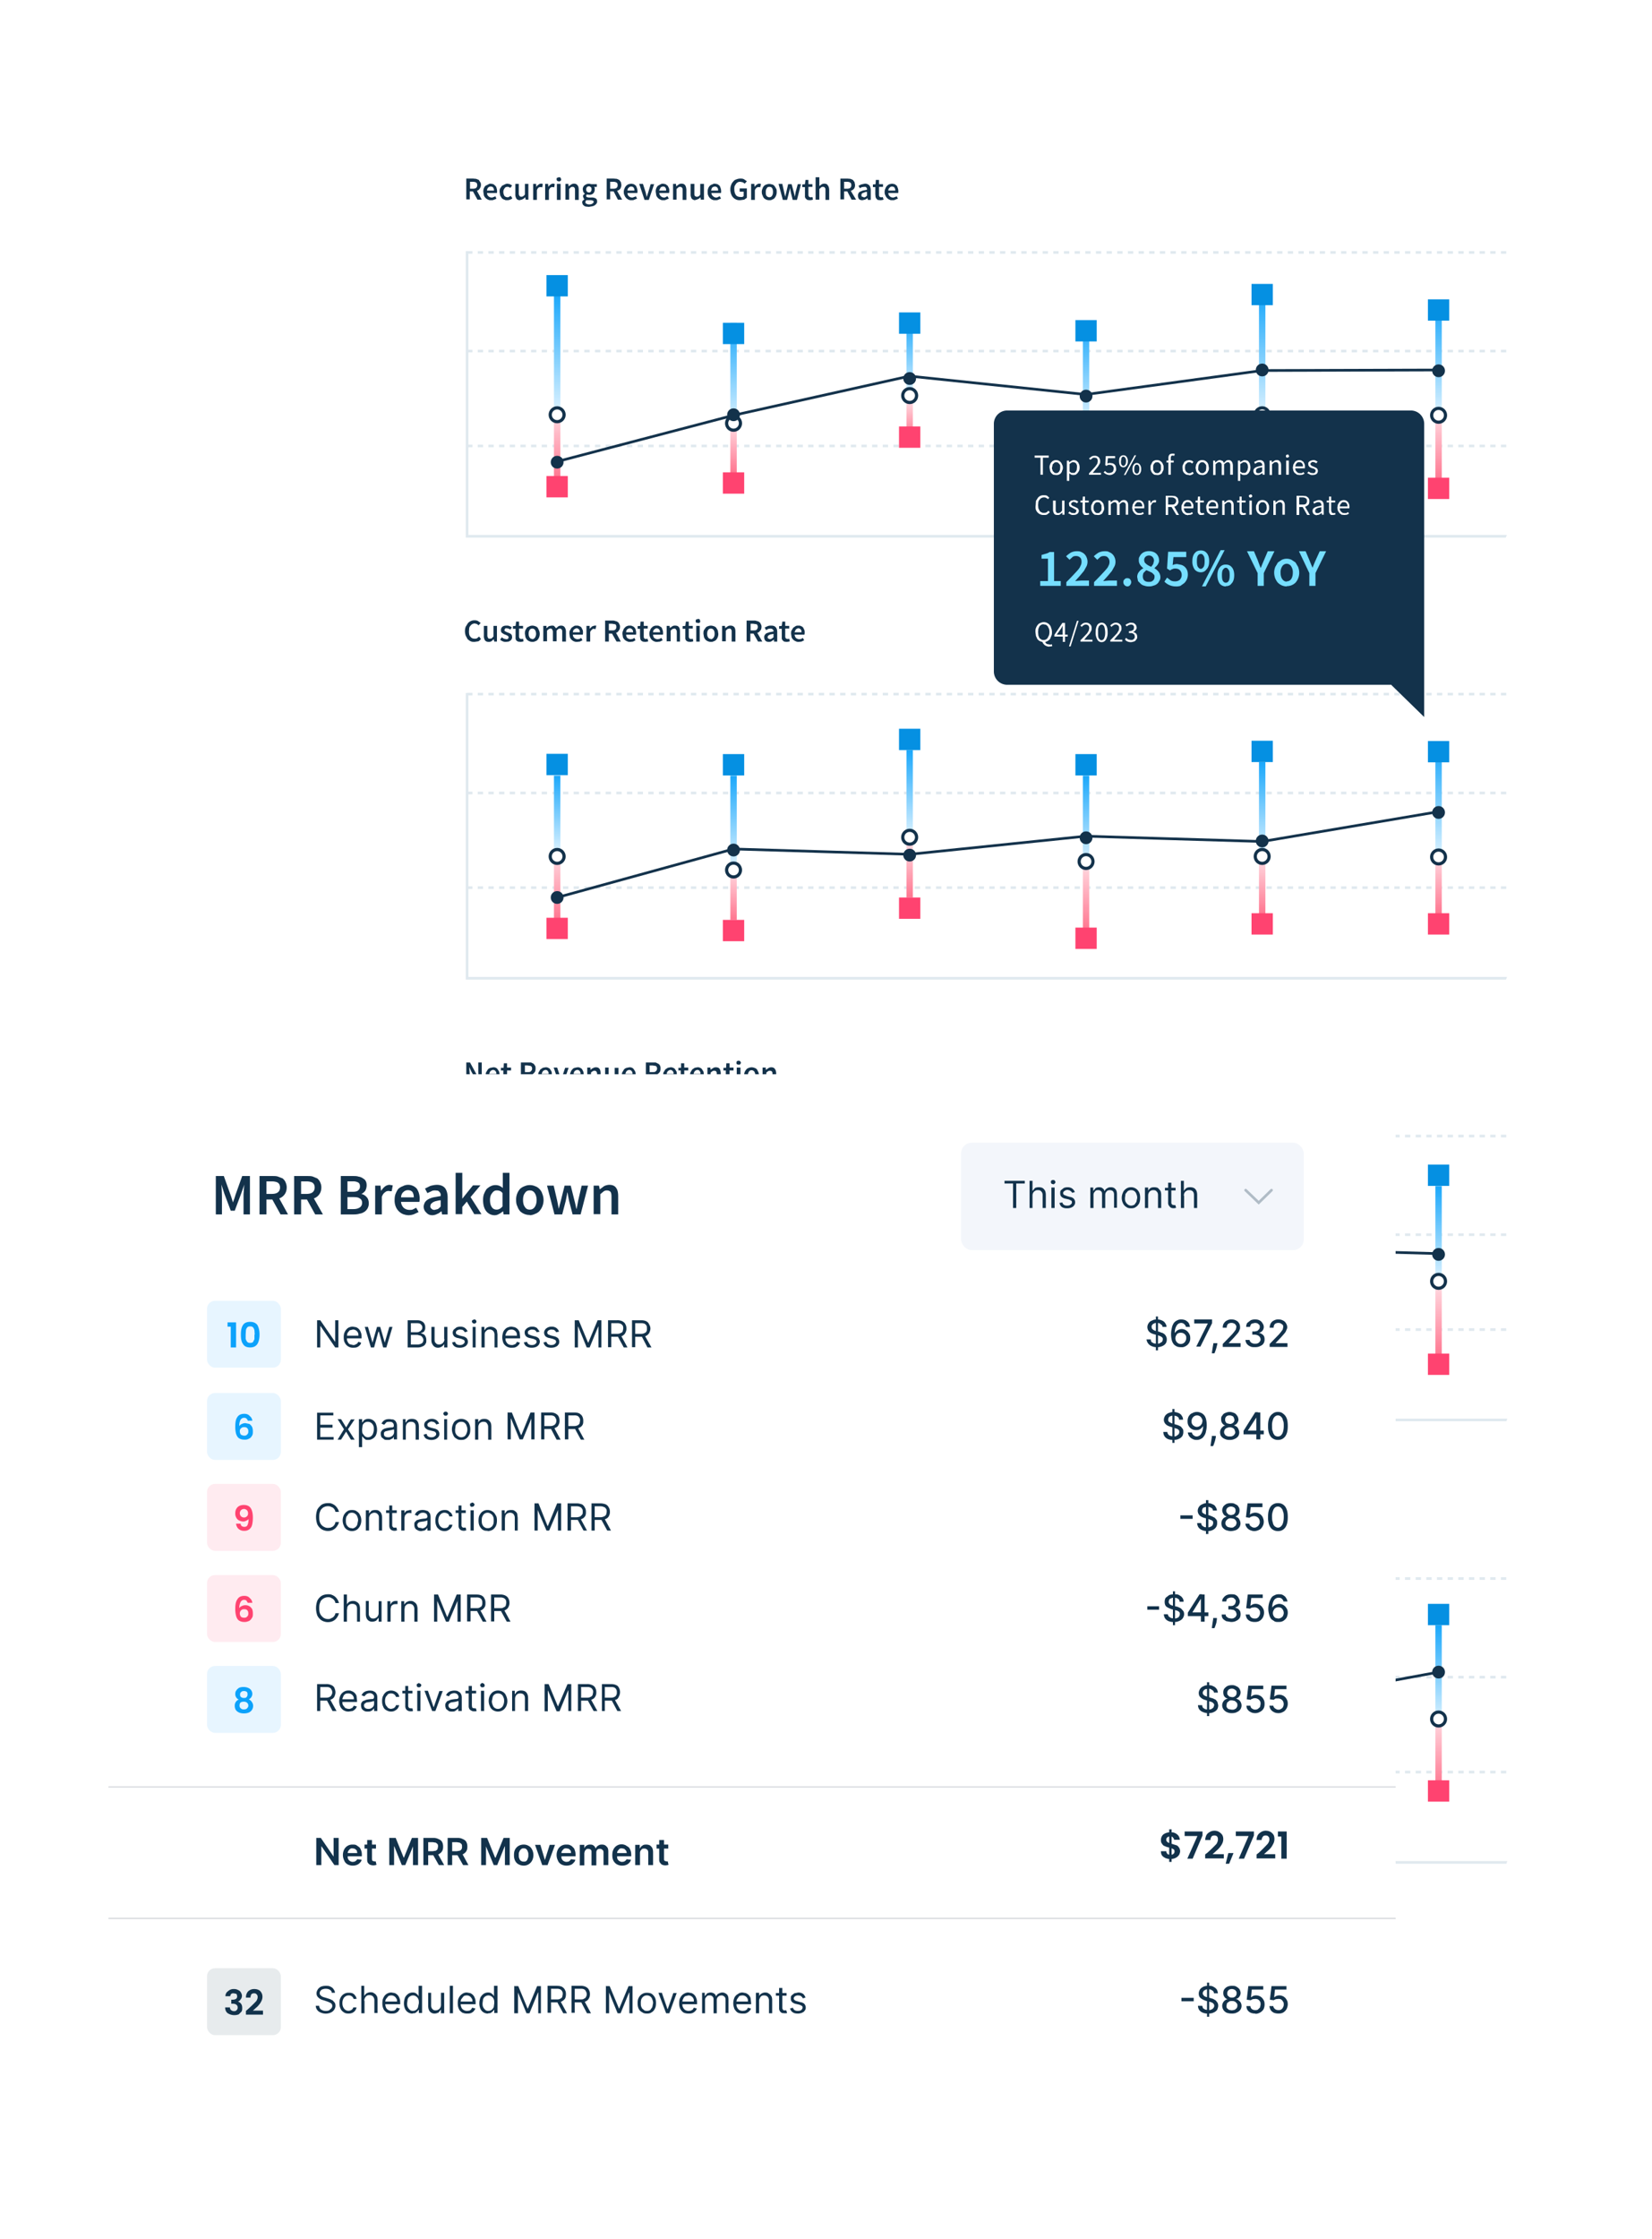 <svg viewBox="240 100 620 840" fill="none" xmlns="http://www.w3.org/2000/svg">
  <g opacity=".8" filter="url(#a)"/>
  <g filter="url(#b)">
    <rect x="382" y="137" width="440" height="685" rx="14" fill="#fff"/>
    <path d="M409 169v-8h2.6l1.1.1 1 .4.5.8c.2.2.3.6.3 1 0 .7-.2 1.1-.5 1.5-.2.4-.6.6-1 .8l1.8 3.3h-1.6l-1.7-3.1h-1.2v3H409Zm1.3-4.2h1.1c.6 0 1-.1 1.3-.3.3-.3.4-.6.4-1 0-.5-.1-.8-.4-1-.3-.2-.7-.3-1.3-.3h-1v2.6Zm8 4.3c-.4 0-.8 0-1.1-.2a2.8 2.8 0 0 1-1.6-1.6l-.2-1.3a3 3 0 0 1 .8-2.3l1-.5c.3-.2.6-.3 1-.3l1 .2.7.6c.3.3.4.6.5 1a3.9 3.9 0 0 1 .1 1.7h-3.7c0 .5.2 1 .5 1.2.3.3.7.5 1.2.5.3 0 .5 0 .7-.2.2 0 .5-.1.7-.3l.4.9c-.2.2-.6.3-.9.4-.3.2-.7.2-1 .2Zm-1.6-3.6h2.7c0-.5-.1-.8-.3-1.1-.2-.3-.5-.4-1-.4-.3 0-.6.1-.9.4-.2.2-.4.6-.4 1Zm7.6 3.6c-.4 0-.7 0-1-.2a2 2 0 0 1-1-.6l-.6-1-.2-1.3c0-.5 0-.9.2-1.3l.7-1 1-.5a3 3 0 0 1 1-.3l1 .2.8.5-.7.9a2 2 0 0 0-.5-.3 1 1 0 0 0-.5-.1c-.5 0-.8.1-1.1.5-.3.4-.5.8-.5 1.4 0 .6.2 1.1.4 1.5.3.3.7.5 1.2.5.2 0 .4 0 .6-.2l.6-.3.6.9a3 3 0 0 1-2 .7Zm4.9 0c-.7 0-1.1-.2-1.4-.6a3 3 0 0 1-.4-1.7V163h1.3v3.5c0 .5.1.8.3 1 .1.2.3.3.7.3.2 0 .4 0 .6-.2.2 0 .4-.3.7-.6v-4h1.3v5.9h-1l-.2-.9c-.3.3-.6.6-.9.7a2 2 0 0 1-1 .3Zm4.9-.1v-6h1.1l.1 1.1c.3-.4.5-.7.8-.8.3-.3.6-.4 1-.4.2 0 .5 0 .6.2l-.2 1.2-.3-.1h-.3c-.3 0-.5 0-.8.2a2 2 0 0 0-.6 1v3.6H434Zm4.5 0v-6h1.1l.1 1.1c.3-.4.5-.7.8-.8.3-.3.6-.4 1-.4.2 0 .4 0 .6.2l-.2 1.2-.3-.1h-.4c-.2 0-.4 0-.7.2a2 2 0 0 0-.6 1v3.6h-1.4Zm4.4 0v-6h1.4v6H443Zm.7-7c-.2 0-.4 0-.6-.2a.7.7 0 0 1-.2-.5c0-.3 0-.5.2-.6l.6-.2c.3 0 .5 0 .7.2l.2.6c0 .2 0 .4-.2.5a1 1 0 0 1-.7.3Zm2.5 7v-6h1.1l.1.9 1-.7a2 2 0 0 1 1-.3c.6 0 1.1.2 1.4.7.3.3.4 1 .4 1.7v3.7h-1.4v-3.5c0-.5 0-.9-.2-1-.1-.3-.4-.4-.7-.4-.2 0-.5 0-.7.2l-.6.6v4h-1.4Zm8.8 2.6-1-.1c-.3 0-.6-.2-.8-.3l-.5-.5-.2-.7c0-.2 0-.4.2-.7l.6-.5-.3-.5-.2-.6c0-.2 0-.4.2-.6l.5-.4-.6-.7-.2-1a2 2 0 0 1 .7-1.5l.7-.4a2.7 2.7 0 0 1 1.8 0h2.1v1h-1l.2.4v.6a2 2 0 0 1-.6 1.5 2 2 0 0 1-.7.4 2.8 2.8 0 0 1-1.3 0 2 2 0 0 1-.4 0l-.2.2v.3l.1.4.8.2h1a3 3 0 0 1 1.6.3c.4.2.6.6.6 1.1 0 .3 0 .6-.2.8a2 2 0 0 1-.7.7c-.2.2-.6.3-1 .4l-1.2.2Zm0-5.4c.3 0 .5 0 .7-.3.2-.2.3-.5.3-.8 0-.4 0-.7-.3-.9a1 1 0 0 0-.7-.3 1 1 0 0 0-.7.3c-.2.2-.3.5-.3.9 0 .3.1.6.3.8.2.2.4.3.7.3Zm.2 4.5a2 2 0 0 0 1.1-.3c.3-.2.5-.4.5-.7 0-.2-.1-.4-.3-.4a2 2 0 0 0-.8-.2h-1.6c-.3.2-.4.5-.4.7 0 .3 0 .5.4.6.2.2.6.3 1 .3Zm6.5-1.7v-8h2.6l1.2.1.9.4.6.8.2 1a3 3 0 0 1-.4 1.5c-.3.4-.7.6-1.2.8l1.9 3.3h-1.6l-1.6-3.1H463v3h-1.4Zm1.4-4.2h1c.6 0 1-.1 1.3-.3.3-.3.4-.6.4-1 0-.5-.1-.8-.4-1-.3-.2-.7-.3-1.2-.3H463v2.6Zm8 4.3c-.5 0-.8 0-1.2-.2a2.8 2.8 0 0 1-1.5-1.6c-.2-.3-.3-.8-.3-1.3 0-.4.1-.9.3-1.3a2.8 2.8 0 0 1 1.5-1.6l1-.2 1 .2.8.6.4 1a3.9 3.9 0 0 1 .1 1.7h-3.7c0 .5.2 1 .5 1.2.3.3.7.5 1.2.5.3 0 .5 0 .7-.2.3 0 .5-.1.7-.3l.5.9-1 .4c-.3.2-.7.2-1 .2Zm-1.6-3.6h2.6c0-.5-.1-.8-.3-1.1-.2-.3-.5-.4-1-.4a1 1 0 0 0-.8.4c-.3.2-.5.6-.5 1Zm6.4 3.5-2-6h1.4l1 3.1a130 130 0 0 1 .4 1.8 52.5 52.5 0 0 0 .6-1.8l.9-3h1.3l-2 5.9H476Zm7.1.1c-.4 0-.8 0-1.1-.2a2.8 2.8 0 0 1-1.6-1.6l-.2-1.3a3 3 0 0 1 .8-2.3l.9-.5a2 2 0 0 1 1-.3l1 .2.8.6.5 1a3.9 3.9 0 0 1 0 1.7h-3.7c.1.5.3 1 .6 1.2.3.3.7.5 1.2.5.2 0 .5 0 .7-.2l.6-.3.5.9-1 .4c-.3.2-.6.2-1 .2Zm-1.6-3.6h2.6c0-.5 0-.8-.3-1.1-.1-.3-.4-.4-.9-.4-.3 0-.6.1-.9.4l-.5 1Zm5.2 3.5v-6h1.1l.1.9.9-.7a2 2 0 0 1 1-.3c.7 0 1.2.2 1.5.7.2.3.4 1 .4 1.7v3.7h-1.4v-3.5c0-.5 0-.9-.2-1-.2-.3-.4-.4-.7-.4-.3 0-.5 0-.7.2l-.7.6v4h-1.3Zm8.4.1c-.6 0-1-.2-1.4-.6a3 3 0 0 1-.4-1.7V163h1.4v3.5c0 .5 0 .8.2 1 .2.2.4.3.7.3.3 0 .5 0 .7-.2.2 0 .4-.3.6-.6v-4h1.4v5.9H497l-.1-.9c-.3.3-.6.6-1 .7a2 2 0 0 1-1 .3Zm7.5 0c-.4 0-.8 0-1.2-.2a2.8 2.8 0 0 1-1.5-1.6c-.2-.3-.2-.8-.2-1.3a3 3 0 0 1 .8-2.3c.2-.2.5-.4.9-.5.3-.2.6-.3 1-.3l1 .2.8.6.4 1a3.9 3.9 0 0 1 .1 1.7H501c0 .5.3 1 .6 1.2.3.3.7.5 1.1.5.3 0 .5 0 .8-.2l.6-.3.5.9-1 .4c-.3.2-.7.2-1 .2Zm-1.6-3.6h2.6c0-.5 0-.8-.3-1.1-.2-.3-.5-.4-.9-.4-.3 0-.7.1-1 .4-.2.2-.3.6-.4 1Zm11 3.6c-.6 0-1 0-1.5-.2a3.3 3.3 0 0 1-2-2.1 5 5 0 0 1-.3-1.7c0-.7.1-1.2.3-1.7.2-.6.5-1 .8-1.3a2 2 0 0 1 1.2-.8c.4-.2 1-.3 1.4-.3.6 0 1 0 1.5.3l1 .7-.8.9-.7-.5-.9-.2c-.4 0-.7 0-1 .2a2 2 0 0 0-.7.6l-.5.8a4 4 0 0 0-.1 1.2c0 1 .2 1.6.6 2.2.4.5 1 .7 1.8.7h.6l.5-.3v-1.7h-1.5v-1.2h2.7v3.5l-1 .7-1.5.2Zm4-.1v-6h1.2l.1 1.1c.3-.4.5-.7.8-.8.3-.3.6-.4 1-.4.2 0 .4 0 .6.2l-.3 1.2-.2-.1h-.4c-.2 0-.4 0-.7.2a2 2 0 0 0-.7 1v3.6H516Zm6.8.1a2.8 2.8 0 0 1-2-.8 3 3 0 0 1-.5-1c-.2-.3-.3-.8-.3-1.3s.1-.9.3-1.3c.1-.4.3-.7.6-1 .2-.2.5-.4.9-.5a2.7 2.7 0 0 1 2 0c.4 0 .7.3 1 .6l.6 1c.2.3.2.7.2 1.2a3.4 3.4 0 0 1-.8 2.3 2 2 0 0 1-1 .6c-.2.2-.6.2-1 .2Zm0-1.1c.5 0 .8-.2 1-.5.3-.4.4-.9.4-1.5s-.1-1-.3-1.4c-.3-.4-.6-.5-1-.5-.5 0-.8.1-1 .5-.3.4-.4.8-.4 1.4 0 .6 0 1.1.3 1.5.3.3.6.5 1 .5Zm5.1 1-1.6-6h1.4l.7 3.1.2.9.2.8a162.4 162.4 0 0 1 .4-1.7l.7-3h1.3l.8 3a32 32 0 0 1 .4 1.7 38.9 38.9 0 0 0 .3-1.7l.8-3h1.2l-1.5 5.9h-1.6l-.7-2.8a39.1 39.1 0 0 1-.3-1.7 45.7 45.7 0 0 1-.4 1.7l-.7 2.8h-1.6Zm10 .1-.8-.1-.6-.5a2 2 0 0 1-.3-.6v-3.7h-1v-1l1-.1.2-1.6h1.1v1.6h1.5v1h-1.5v2.9c0 .7.3 1 .8 1h.3l.4-.1.2 1a4 4 0 0 1-1.2.2Zm2.3-.1v-8.5h1.4v3.3l.8-.6a2 2 0 0 1 1-.3c.7 0 1.2.2 1.4.7.3.3.5 1 .5 1.7v3.7h-1.4v-3.5c0-.5 0-.9-.2-1-.2-.3-.4-.4-.7-.4-.3 0-.5 0-.7.2l-.7.6v4h-1.4Zm9.3 0v-8h2.6l1.2.1.9.4.6.8.2 1c0 .7-.1 1.1-.4 1.5-.3.4-.7.6-1.2.8l2 3.3h-1.7l-1.6-3.1h-1.2v3h-1.4Zm1.4-4.2h1c.6 0 1-.1 1.3-.3.3-.3.4-.6.4-1 0-.5-.1-.8-.4-1-.3-.2-.7-.3-1.2-.3h-1.1v2.6Zm6.9 4.3c-.5 0-1-.1-1.3-.4a2 2 0 0 1-.4-1.3c0-.3 0-.6.2-.8 0-.3.3-.5.6-.7l1-.4 1.6-.3v-.4l-.2-.4-.3-.3h-.5l-.9.1-.8.4-.5-.9 1-.5 1.4-.3c.8 0 1.3.3 1.7.7.3.4.5 1 .5 1.9v3.5h-1.1l-.1-.7c-.3.3-.6.4-1 .6l-.9.2Zm.4-1 .7-.2.6-.5V166c-.4 0-.7 0-1 .2l-.6.2a.8.8 0 0 0-.5.7c0 .3 0 .5.2.7l.6.1Zm6.3 1-1-.1-.5-.5a2 2 0 0 1-.3-.6l-.1-1v-2.7h-.9v-1l1-.1.1-1.6h1.2v1.6h1.5v1h-1.5v2.9c0 .7.2 1 .8 1h.3l.3-.1.3 1a4 4 0 0 1-1.3.2Zm4.5 0c-.4 0-.7 0-1.1-.2a2.8 2.8 0 0 1-1.5-1.6c-.2-.3-.3-.8-.3-1.3 0-.4.1-.9.3-1.3a2.8 2.8 0 0 1 1.5-1.6l1-.2 1 .2.8.6.4 1a3.9 3.9 0 0 1 .1 1.7h-3.7c0 .5.2 1 .5 1.2.3.3.7.5 1.2.5.3 0 .5 0 .7-.2.3 0 .5-.1.7-.3l.5.9-1 .4c-.3.2-.7.2-1 .2Zm-1.5-3.6h2.6c0-.5-.1-.8-.3-1.1-.2-.3-.5-.4-1-.4a1 1 0 0 0-.8.4c-.3.2-.5.6-.5 1ZM412 334.8c-.4 0-.9 0-1.3-.2-.5-.2-.8-.5-1.2-.8l-.7-1.3a5 5 0 0 1-.3-1.7c0-.6.1-1.2.3-1.7l.8-1.3a3.3 3.3 0 0 1 2.5-1.1c.5 0 1 .1 1.3.3l1 .7-.8.9-.6-.5-.8-.2a2 2 0 0 0-1.6.8 2 2 0 0 0-.5.9l-.1 1.2c0 .9.1 1.6.5 2 .4.6 1 .8 1.6.8.4 0 .7 0 1-.2l.7-.6.7.9c-.3.4-.6.7-1 .9l-1.4.2Zm5.4 0c-.7 0-1.1-.2-1.4-.6a3 3 0 0 1-.4-1.7v-3.7h1.3v3.5c0 .5.1.8.3 1 0 .3.3.3.6.3l.7-.1.7-.7v-4h1.3v5.9h-1l-.2-.9-.9.8a2 2 0 0 1-1 .2Zm6.5 0c-.4 0-.8 0-1.2-.2a4 4 0 0 1-1-.6l.6-.9.8.5.9.2c.3 0 .5 0 .7-.2l.2-.5-.1-.3a1 1 0 0 0-.3-.3l-.4-.2-.5-.2-.5-.2-.6-.4a2 2 0 0 1-.4-.4l-.1-.7c0-.5.2-1 .6-1.3.4-.3.9-.4 1.5-.4.4 0 .8 0 1.1.2.4.1.7.3.9.5l-.6.8a3 3 0 0 0-.7-.4l-.6-.1c-.3 0-.6 0-.7.2l-.2.5.1.3.3.2.4.2a30.5 30.5 0 0 0 1 .4l.6.3.4.5.1.7a1.7 1.7 0 0 1-.6 1.3l-.7.4-1 .1Zm5.4 0-.9-.1-.6-.4a2 2 0 0 1-.3-.7v-3.7h-1v-1l1-.1.2-1.6h1.1v1.6h1.5v1h-1.5v2.9c0 .7.3 1 .8 1h.4l.3-.1.2 1a4 4 0 0 1-1.2.2Zm4.5 0a2.8 2.8 0 0 1-2-.8 3 3 0 0 1-.6-1l-.2-1.2c0-.5 0-1 .2-1.4l.6-1 1-.5a2.7 2.7 0 0 1 2 0c.4.1.7.3 1 .6l.5 1a3.4 3.4 0 0 1-.6 3.6 2 2 0 0 1-.9.5c-.3.2-.7.2-1 .2Zm0-1c.4 0 .7-.3 1-.6.2-.4.4-.9.4-1.4 0-.6-.2-1.1-.4-1.5-.3-.3-.6-.5-1-.5-.5 0-.8.2-1 .5-.3.4-.4.9-.4 1.5 0 .5.1 1 .4 1.4.2.3.5.5 1 .5Zm4.1.9v-5.9h1.2v.8h.1l.8-.7 1-.2c.5 0 .8 0 1 .2l.7.8.8-.7a2 2 0 0 1 1-.3c.7 0 1.1.2 1.4.6.3.4.5 1 .5 1.7v3.7H445v-3.5c0-.5 0-.9-.2-1-.2-.3-.4-.4-.7-.4-.4 0-.8.3-1.2.8v4h-1.4v-3.4c0-.5-.1-.9-.3-1 0-.3-.3-.4-.6-.4-.4 0-.8.3-1.3.8v4H438Zm12.7.1c-.4 0-.8 0-1.2-.2a2.8 2.8 0 0 1-1.5-1.5l-.2-1.3c0-.5 0-1 .2-1.3l.6-1 .9-.6c.3-.2.6-.2 1-.2s.7 0 1 .2c.4.1.6.3.8.5l.5 1a3.9 3.9 0 0 1 0 1.7H449c0 .6.3 1 .6 1.3.3.2.7.4 1.2.4l.7-.1.6-.4.5.9-1 .5-1 .1Zm-1.6-3.6h2.6c0-.5 0-.8-.3-1a1 1 0 0 0-.9-.5c-.3 0-.6.2-.9.4-.3.2-.4.6-.5 1Zm5.1 3.5v-5.9h1.2v1h.1l.8-.8.9-.3h.7l-.3 1.3h-.3l-.3-.1c-.2 0-.5 0-.7.3a2 2 0 0 0-.7.9v3.6h-1.4Zm7 0v-7.9h2.7c.4 0 .8 0 1.1.2.4 0 .7.2 1 .4.2.1.4.4.5.7.2.3.3.6.3 1 0 .7-.2 1.2-.5 1.5-.2.4-.6.7-1 .8l1.8 3.3h-1.6l-1.7-3h-1.2v3h-1.4Zm1.4-4.2h1.2c.5 0 .9 0 1.2-.3.3-.2.4-.6.4-1 0-.5-.1-.8-.4-1l-1.2-.2h-1.2v2.5Zm8 4.3c-.4 0-.8 0-1.1-.2a2.8 2.8 0 0 1-1.6-1.5l-.2-1.3c0-.5.1-1 .3-1.3.1-.4.3-.8.6-1 .2-.3.5-.5.8-.6.4-.2.7-.2 1-.2.4 0 .8 0 1 .2.4.1.6.3.8.5.3.3.4.6.5 1a3.9 3.9 0 0 1 .1 1.7H469c0 .6.2 1 .5 1.3.3.2.7.4 1.2.4l.7-.1.7-.4.4.9-.9.5-1 .1Zm-1.5-3.6h2.6c0-.5-.1-.8-.3-1-.2-.3-.5-.5-1-.5-.3 0-.6.2-.9.4-.2.2-.4.6-.4 1Zm7 3.6-.8-.1-.6-.4a2 2 0 0 1-.3-.7l-.1-.9v-2.8h-.9v-1l1-.1.1-1.6h1.2v1.6h1.5v1h-1.5v2.9c0 .7.2 1 .8 1h.3l.3-.1.3 1a4 4 0 0 1-1.3.2Zm4.6 0c-.4 0-.7 0-1.1-.2a2.8 2.8 0 0 1-1.5-1.5 3 3 0 0 1-.3-1.3c0-.5.1-1 .3-1.3.1-.4.3-.8.6-1 .2-.3.5-.5.8-.6.4-.2.7-.2 1-.2.5 0 .8 0 1.1.2l.8.5.4 1a3.9 3.9 0 0 1 .1 1.7h-3.7c0 .6.2 1 .5 1.3.3.2.7.4 1.2.4l.7-.1.7-.4.5.9-1 .5-1 .1Zm-1.5-3.6h2.6c0-.5-.1-.8-.3-1-.2-.3-.5-.5-1-.5-.3 0-.6.2-.8.4-.3.2-.5.6-.5 1Zm5.1 3.5v-5.9h1.1l.1.8 1-.7a2 2 0 0 1 1-.2c.7 0 1.1.2 1.4.6.3.4.4 1 .4 1.7v3.7H488v-3.5c0-.5-.1-.9-.3-1-.1-.3-.3-.4-.7-.4l-.7.2-.6.6v4h-1.4Zm8.8.1-.9-.1-.6-.4a2 2 0 0 1-.3-.7v-3.7h-1v-1l1-.1.2-1.6h1.1v1.6h1.5v1h-1.5v2.9c0 .7.3 1 .8 1h.4l.3-.1.2 1a4 4 0 0 1-1.2.2Zm2.3-.1v-5.9h1.3v5.9h-1.3Zm.7-7-.7-.1a.7.7 0 0 1-.2-.6c0-.2 0-.4.2-.6l.7-.2c.2 0 .4 0 .6.2l.2.6c0 .2 0 .4-.2.6l-.6.2Zm4.8 7.1a2.8 2.8 0 0 1-2-.8 3 3 0 0 1-.6-1l-.2-1.2c0-.5 0-1 .2-1.4l.7-1c.2-.2.5-.4.9-.5a2.7 2.7 0 0 1 2 0c.4.1.7.3 1 .6l.6 1 .2 1.3a3.4 3.4 0 0 1-.8 2.2 2 2 0 0 1-1 .6c-.3.2-.6.2-1 .2Zm0-1c.4 0 .8-.3 1-.6.3-.4.4-.9.4-1.4 0-.6-.1-1.1-.4-1.5-.2-.3-.6-.5-1-.5s-.8.2-1 .5c-.3.4-.4.9-.4 1.5 0 .5.1 1 .4 1.4.2.3.6.5 1 .5Zm4.2.9v-5.9h1.1l.1.8 1-.7a2 2 0 0 1 1-.2c.6 0 1 .2 1.4.6.3.4.4 1 .4 1.7v3.7h-1.4v-3.5c0-.5 0-.9-.2-1-.1-.3-.4-.4-.7-.4l-.7.2-.6.6v4H505Zm9.2 0v-7.9h2.7c.4 0 .8 0 1.1.2.4 0 .7.2 1 .4.2.1.4.4.5.7.2.3.3.6.3 1 0 .7-.2 1.2-.5 1.5-.3.4-.6.7-1.1.8l1.9 3.3h-1.6l-1.7-3h-1.2v3h-1.4Zm1.4-4.2h1.1c.6 0 1 0 1.3-.3.2-.2.4-.6.4-1 0-.5-.2-.8-.4-1l-1.3-.2h-1v2.5Zm7 4.3c-.6 0-1-.1-1.3-.4-.3-.3-.5-.8-.5-1.3 0-.3 0-.6.2-.8.1-.3.4-.5.6-.7l1.1-.4 1.6-.3v-.4l-.3-.4-.3-.2-.5-.1-.8.1-.9.5-.5-1 1.1-.5c.5-.2.9-.2 1.4-.2.7 0 1.3.2 1.6.6.4.4.6 1 .6 1.9v3.5h-1.2v-.7h-.1l-.9.6c-.3.2-.6.2-1 .2Zm.4-1 .6-.2.7-.5v-1.3l-1 .2c-.3 0-.5.2-.7.3a.8.8 0 0 0-.5.7c0 .3.1.5.3.6l.6.2Zm6.2 1-.9-.1-.5-.4a2 2 0 0 1-.4-.7v-3.7h-1v-1l1-.1.2-1.6h1.1v1.6h1.5v1h-1.5v2.9c0 .7.3 1 .9 1h.3l.3-.1.2 1a4 4 0 0 1-1.2.2Zm4.6 0c-.4 0-.8 0-1.1-.2a2.8 2.8 0 0 1-1.6-1.5l-.2-1.3c0-.5 0-1 .2-1.3l.6-1 .9-.6c.3-.2.7-.2 1-.2.4 0 .8 0 1 .2.4.1.6.3.8.5l.5 1a3.9 3.9 0 0 1 0 1.7h-3.7c.1.6.3 1 .6 1.3.3.2.7.4 1.2.4l.7-.1.6-.4.5.9-1 .5-1 .1Zm-1.6-3.6h2.6c0-.5 0-.8-.3-1-.1-.3-.5-.5-.9-.5-.3 0-.6.2-.9.4l-.5 1ZM409 500.4v-7.8h1.4l2.4 4.4.8 1.7a53.1 53.1 0 0 0-.1-2.7v-3.4h1.3v7.8h-1.4l-2.5-4.4-.8-1.7a122.6 122.6 0 0 0 .2 2.7v3.4h-1.4Zm10.2.2-1.1-.2a2.8 2.8 0 0 1-1.6-1.6l-.2-1.3c0-.5 0-1 .2-1.3l.6-1a2 2 0 0 1 1-.6l1-.2c.3 0 .7 0 1 .2.3.1.5.3.7.6l.5.8a3.9 3.9 0 0 1 .1 1.8h-3.7c0 .6.2 1 .5 1.3.3.3.7.4 1.2.4l.7-.1.7-.3.4.8-1 .5-1 .2Zm-1.6-3.7h2.7c0-.4-.1-.8-.3-1-.2-.3-.5-.5-1-.5-.3 0-.6.2-.9.4-.2.3-.4.6-.5 1.1Zm7.1 3.7c-.3 0-.6 0-.8-.2-.3-.1-.5-.2-.6-.4a2 2 0 0 1-.3-.7l-.1-.9v-2.8h-.9v-1h1l.1-1.7h1.2v1.6h1.5v1.1h-1.5v2.8c0 .7.2 1 .8 1h.6l.2 1a4 4 0 0 1-1.2.2Zm4.8-.2v-7.8h3.8l1 .5.5.7c.2.3.2.7.2 1 0 .7-.1 1.2-.4 1.5-.3.4-.6.7-1.1.8l1.9 3.3h-1.6l-1.7-3H431v3h-1.4Zm1.4-4.2h1.1c.6 0 1 0 1.2-.3.3-.2.5-.6.5-1 0-.5-.2-.8-.5-1l-1.2-.2h-1v2.5Zm8 4.4-1.1-.2a2.8 2.8 0 0 1-1.6-1.6l-.2-1.3c0-.5 0-1 .2-1.3l.6-1 .9-.6 1-.2c.4 0 .8 0 1 .2.4.1.6.3.8.6l.5.8a3.9 3.9 0 0 1 0 1.8h-3.7c.1.6.3 1 .6 1.3.3.3.7.4 1.2.4l.7-.1.6-.3.5.8-1 .5-1 .2Zm-1.6-3.7h2.6c0-.4 0-.8-.3-1-.1-.3-.4-.5-.9-.5-.3 0-.6.2-.9.4-.2.3-.4.6-.5 1.1Zm6.5 3.5-2-5.9h1.3l1 3a130 130 0 0 1 .5 1.9 52.5 52.5 0 0 0 .5-1.8l1-3h1.3l-2 5.8h-1.6Zm7 .2-1-.2a2.8 2.8 0 0 1-1.6-1.6c-.2-.4-.3-.8-.3-1.3s.1-1 .3-1.3c.1-.4.3-.7.6-1 .2-.3.5-.5.9-.6l1-.2c.4 0 .7 0 1 .2.3.1.6.3.8.6l.4.8a3.9 3.9 0 0 1 .1 1.8h-3.7c0 .6.2 1 .5 1.3.4.3.8.4 1.2.4l.7-.1.7-.3.5.8-1 .5-1 .2Zm-1.5-3.7h2.6c0-.4-.1-.8-.3-1-.2-.3-.5-.5-.9-.5s-.7.2-1 .4c-.2.3-.4.6-.4 1.1Zm5.1 3.5v-5.9h1.2v.8h.1c.3-.2.5-.5.9-.6a2 2 0 0 1 1-.3c.7 0 1.1.2 1.4.6.3.4.4 1 .4 1.7v3.7h-1.3V497c0-.5-.1-.8-.3-1-.1-.2-.3-.3-.7-.3-.2 0-.4 0-.6.2-.2 0-.5.3-.7.5v4.1h-1.4Zm8.5.2c-.6 0-1.1-.2-1.4-.6a3 3 0 0 1-.4-1.8v-3.7h1.3v3.5c0 .5.1.9.3 1 .1.3.3.4.7.4.2 0 .4 0 .6-.2l.7-.6v-4h1.4v5.8h-1.2v-.8h-.1l-.9.7a2 2 0 0 1-1 .3Zm7.4 0-1.1-.2a2.8 2.8 0 0 1-1.6-1.6l-.2-1.3c0-.5 0-1 .2-1.3l.6-1a2 2 0 0 1 1-.6l1-.2c.3 0 .7 0 1 .2.3.1.5.3.7.6l.5.8a3.9 3.9 0 0 1 .1 1.8h-3.7c0 .6.2 1 .5 1.3.3.3.7.4 1.2.4l.7-.1.7-.3.4.8-.9.5-1 .2Zm-1.6-3.7h2.7c0-.4-.1-.8-.3-1-.2-.3-.5-.5-1-.5-.3 0-.6.2-.9.4-.2.3-.4.6-.5 1.1Zm7.7 3.5v-7.8h3.7l1 .5c.3.2.5.4.6.7.2.3.2.7.2 1 0 .7-.1 1.2-.4 1.5-.3.4-.7.7-1.1.8l1.8 3.3h-1.5l-1.7-3h-1.2v3h-1.4Zm1.4-4.2h1.1c.5 0 1 0 1.2-.3.3-.2.5-.6.5-1 0-.5-.2-.8-.5-1l-1.2-.2h-1.1v2.5Zm8 4.4-1.2-.2a2.8 2.8 0 0 1-1.5-1.6l-.2-1.3c0-.5 0-1 .2-1.3l.6-1 .9-.6 1-.2c.4 0 .7 0 1 .2.4.1.6.3.8.6l.5.8a3.9 3.9 0 0 1 0 1.8h-3.7c0 .6.3 1 .6 1.3.3.3.7.4 1.2.4l.7-.1.6-.3.5.8-1 .5-1 .2Zm-1.6-3.7h2.6c0-.4 0-.8-.3-1a1 1 0 0 0-.9-.5c-.3 0-.6.2-.9.4-.3.3-.4.6-.5 1.1Zm7.1 3.7c-.3 0-.6 0-.9-.2l-.5-.4a2 2 0 0 1-.4-.7v-3.7h-.9v-1h1v-1.7h1.2v1.6h1.5v1.1h-1.5v2.8c0 .7.3 1 .9 1h.6l.2 1a4 4 0 0 1-1.2.2Zm4.6 0-1.1-.2a2.8 2.8 0 0 1-1.6-1.6l-.2-1.3c0-.5 0-1 .2-1.3l.6-1 .9-.6 1-.2c.4 0 .8 0 1 .2.4.1.6.3.8.6l.5.8a3.9 3.9 0 0 1 0 1.8h-3.7c.1.6.3 1 .6 1.3.3.3.7.4 1.2.4l.7-.1.6-.3.5.8-1 .5-1 .2Zm-1.6-3.7h2.6c0-.4 0-.8-.3-1-.1-.3-.4-.5-.9-.5-.3 0-.6.2-.9.4-.2.3-.4.6-.5 1.1Zm5.2 3.5v-5.9h1.1l.1.8.9-.6a2 2 0 0 1 1-.3c.7 0 1.2.2 1.5.6.2.4.4 1 .4 1.7v3.7H503V497c0-.5 0-.8-.2-1-.1-.2-.4-.3-.7-.3-.3 0-.5 0-.7.2-.2 0-.4.3-.7.5v4.1h-1.3Zm8.8.2c-.4 0-.7 0-1-.2l-.5-.4a2 2 0 0 1-.3-.7l-.1-.9v-2.8h-.9v-1h1l.1-1.7h1.2v1.6h1.5v1.1h-1.5v2.8c0 .7.2 1 .8 1h.6l.3 1a4 4 0 0 1-1.2.2Zm2.2-.2v-5.9h1.4v6h-1.4Zm.7-7-.6-.1a.7.7 0 0 1-.2-.6c0-.2 0-.4.2-.6l.6-.2.6.2.3.6-.3.6-.6.2Zm4.9 7.2a2.8 2.8 0 0 1-2-.8 3 3 0 0 1-.6-1c-.2-.4-.2-.8-.2-1.3s0-1 .2-1.3c.1-.4.4-.7.6-1a2 2 0 0 1 1-.6 2.7 2.7 0 0 1 2 0c.4.1.7.3 1 .6l.5 1a3.4 3.4 0 0 1-.6 3.6l-.9.6-1 .2Zm0-1.2c.4 0 .7-.1 1-.5.2-.4.4-.8.4-1.4 0-.6-.2-1.1-.4-1.5-.3-.3-.6-.5-1-.5-.5 0-.8.2-1 .5-.3.4-.4.9-.4 1.5s.1 1 .3 1.4c.3.4.6.5 1 .5Zm4.1 1v-5.9h1.2v.8h.1l.9-.6a2 2 0 0 1 1-.3c.7 0 1.1.2 1.4.6.3.4.5 1 .5 1.7v3.7h-1.4V497c0-.5 0-.8-.2-1a1 1 0 0 0-.7-.3c-.3 0-.5 0-.7.2-.2 0-.4.3-.7.5v4.1h-1.4Z" fill="#13324B"/>
    <g clip-path="url(#c)">
      <path d="M409.3 188.2v107h400" stroke="#E0E9EF"/>
      <path d="M409.3 188.7h400m-400 37h400m-400 35.6h400" stroke="#E0E9EF" stroke-dasharray="2 2"/>
      <path d="M443.1 204.5v42.9" stroke="url(#d)" stroke-width="2.4"/>
      <path d="M443.1 273.4v-24.2" stroke="url(#e)" stroke-width="2.4"/>
      <circle cx="443.1" cy="249.6" r="2.6" fill="#fff" stroke="#13324B" stroke-width="1.2"/>
      <path fill="#0590E2" d="M439.1 197.2h8v8h-8z"/>
      <path fill="#FF4370" d="M439.1 272.6h8v8h-8z"/>
      <circle cx="443.1" cy="267.4" r="2.4" fill="#13324B"/>
      <path d="M509.3 215.2V252" stroke="url(#f)" stroke-width="2.4"/>
      <path d="M509.3 271.5v-17.7" stroke="url(#g)" stroke-width="2.4"/>
      <circle cx="509.3" cy="252.8" r="2.6" fill="#fff" stroke="#13324B" stroke-width="1.2"/>
      <path fill="#FF4370" d="M505.3 271.2h8v8h-8z"/>
      <path fill="#0590E2" d="M505.3 215.1h8v8h-8z"/>
      <circle cx="509.3" cy="249.6" r="2.4" fill="#13324B"/>
      <path d="M575.4 213.3v28.1" stroke="url(#h)" stroke-width="2.4"/>
      <path d="M575.4 258v-13" stroke="url(#i)" stroke-width="2.4"/>
      <circle cx="575.4" cy="242.4" r="2.6" fill="#fff" stroke="#13324B" stroke-width="1.2"/>
      <path fill="#0590E2" d="M571.4 211.2h8v8h-8z"/>
      <path fill="#FF4370" d="M571.4 254h8v8h-8z"/>
      <circle cx="575.4" cy="236" r="2.4" fill="#13324B"/>
      <path d="M641.6 215.2v36.3" stroke="url(#j)" stroke-width="2.4"/>
      <path d="M641.6 268.4v-15.6" stroke="url(#k)" stroke-width="2.4"/>
      <circle cx="641.6" cy="251.5" r="2.6" fill="#fff" stroke="#13324B" stroke-width="1.2"/>
      <path fill="#FF4370" d="M637.6 267.3h8v8h-8z"/>
      <path fill="#0590E2" d="M637.6 214.1h8v8h-8z"/>
      <circle cx="641.6" cy="242.6" r="2.4" fill="#13324B"/>
      <path d="M707.7 204.8v43.7" stroke="url(#l)" stroke-width="2.4"/>
      <path d="M707.7 275.3V251" stroke="url(#m)" stroke-width="2.4"/>
      <circle cx="707.7" cy="249.6" r="2.6" fill="#fff" stroke="#13324B" stroke-width="1.2"/>
      <path fill="#0590E2" d="M703.7 200.5h8v8h-8z"/>
      <path fill="#FF4370" d="M703.7 274.8h8v8h-8z"/>
      <circle cx="707.7" cy="232.8" r="2.4" fill="#13324B"/>
      <path d="M773.9 208.8v39.7" stroke="url(#n)" stroke-width="2.4"/>
      <path d="M773.9 274.3v-24.5" stroke="url(#o)" stroke-width="2.4"/>
      <circle cx="773.9" cy="249.8" r="2.6" fill="#fff" stroke="#13324B" stroke-width="1.2"/>
      <path fill="#FF4370" d="M769.9 273.2h8v8h-8z"/>
      <path fill="#0590E2" d="M769.9 206.3h8v8h-8z"/>
      <circle cx="773.9" cy="233.1" r="2.4" fill="#13324B"/>
      <path d="m443.3 267.1 66-17.3 66-14.7 66.2 6.9 66.2-9 66.2-.2" stroke="#13324B"/>
    </g>
    <g clip-path="url(#p)">
      <path d="M409.3 354v107h400" stroke="#E0E9EF"/>
      <path d="M409.3 354.4h400m-400 37.1h400m-400 35.5h400" stroke="#E0E9EF" stroke-dasharray="2 2"/>
      <path d="M443.1 385v28" stroke="url(#q)" stroke-width="2.4"/>
      <path d="M443.1 439.1V415" stroke="url(#r)" stroke-width="2.4"/>
      <circle cx="443.1" cy="415.3" r="2.6" fill="#fff" stroke="#13324B" stroke-width="1.2"/>
      <path fill="#0590E2" d="M439.1 376.8h8v8h-8z"/>
      <path fill="#FF4370" d="M439.1 438.3h8v8h-8z"/>
      <circle cx="443.1" cy="430.7" r="2.4" fill="#13324B"/>
      <path d="M509.3 385v33.5" stroke="url(#s)" stroke-width="2.4"/>
      <path d="M509.3 439.1v-18.4" stroke="url(#t)" stroke-width="2.4"/>
      <circle cx="509.3" cy="420.4" r="2.6" fill="#fff" stroke="#13324B" stroke-width="1.2"/>
      <path fill="#FF4370" d="M505.3 439.1h8v8h-8z"/>
      <path fill="#0590E2" d="M505.3 376.9h8v8h-8z"/>
      <circle cx="509.3" cy="412.9" r="2.4" fill="#13324B"/>
      <path d="M575.4 375.4V407" stroke="url(#u)" stroke-width="2.4"/>
      <path d="M575.4 430.7v-20" stroke="url(#v)" stroke-width="2.4"/>
      <circle cx="575.4" cy="408.1" r="2.6" fill="#fff" stroke="#13324B" stroke-width="1.2"/>
      <path fill="#0590E2" d="M571.4 367.4h8v8h-8z"/>
      <path fill="#FF4370" d="M571.4 430.7h8v8h-8z"/>
      <circle cx="575.4" cy="414.8" r="2.4" fill="#13324B"/>
      <path d="M641.6 385v32.2" stroke="url(#w)" stroke-width="2.4"/>
      <path d="M641.6 443v-24.5" stroke="url(#x)" stroke-width="2.4"/>
      <circle cx="641.6" cy="417.2" r="2.6" fill="#fff" stroke="#13324B" stroke-width="1.2"/>
      <path fill="#FF4370" d="M637.6 442h8v8h-8z"/>
      <path fill="#0590E2" d="M637.6 376.9h8v8h-8z"/>
      <circle cx="641.6" cy="408.3" r="2.4" fill="#13324B"/>
      <path d="M707.7 379.9v34.3" stroke="url(#y)" stroke-width="2.4"/>
      <path d="M707.7 437v-20.4" stroke="url(#z)" stroke-width="2.4"/>
      <circle cx="707.7" cy="415.3" r="2.6" fill="#fff" stroke="#13324B" stroke-width="1.2"/>
      <path fill="#0590E2" d="M703.7 371.9h8v8h-8z"/>
      <path fill="#FF4370" d="M703.7 436.6h8v8h-8z"/>
      <circle cx="707.7" cy="409.5" r="2.4" fill="#13324B"/>
      <path d="M773.9 374.5v39.7" stroke="url(#A)" stroke-width="2.4"/>
      <path d="M773.9 437v-21.5" stroke="url(#B)" stroke-width="2.4"/>
      <circle cx="773.9" cy="415.5" r="2.6" fill="#fff" stroke="#13324B" stroke-width="1.2"/>
      <path fill="#FF4370" d="M769.9 436.6h8v8h-8z"/>
      <path fill="#0590E2" d="M769.9 372h8v8h-8z"/>
      <circle cx="773.9" cy="398.8" r="2.4" fill="#13324B"/>
      <path d="m443.1 430.7 66.2-18.2 66.1 2 66-6.8 66.3 2 66.2-11.2" stroke="#13324B"/>
    </g>
    <g clip-path="url(#C)">
      <path d="M409.3 519.7v107h400" stroke="#E0E9EF"/>
      <path d="M409.3 520.2h400m-400 37h400m-400 35.6h400" stroke="#E0E9EF" stroke-dasharray="2 2"/>
      <path d="m443.1 596.4 66.2-15.2 66.1-14.7 66 7 66.3-11 66.2 1.8" stroke="#13324B"/>
      <path d="M773.9 539v34.2" stroke="url(#D)" stroke-width="2.4"/>
      <path d="M773.9 603v-26.5" stroke="url(#E)" stroke-width="2.4"/>
      <circle cx="773.9" cy="574.7" r="2.6" fill="#fff" stroke="#13324B" stroke-width="1.2"/>
      <path fill="#FF4370" d="M769.9 601.8h8v8h-8z"/>
      <path fill="#0590E2" d="M769.9 530.9h8v8h-8z"/>
      <circle cx="773.9" cy="564.6" r="2.4" fill="#13324B"/>
    </g>
    <g clip-path="url(#F)">
      <path d="M409.3 685.7v107h400" stroke="#E0E9EF"/>
      <path d="M409.3 686.2h400m-400 37h400m-400 35.6h400" stroke="#E0E9EF" stroke-dasharray="2 2"/>
      <path d="M773.9 703.7v35.2" stroke="url(#G)" stroke-width="2.4"/>
      <path d="M773.9 764.7v-25.5" stroke="url(#H)" stroke-width="2.4"/>
      <circle cx="773.9" cy="738.9" r="2.6" fill="#fff" stroke="#13324B" stroke-width="1.2"/>
      <path fill="#FF4370" d="M769.9 761.9h8v8h-8z"/>
      <path fill="#0590E2" d="M769.9 695.7h8v8h-8z"/>
      <circle cx="773.9" cy="721.3" r="2.4" fill="#13324B"/>
      <path d="m443.1 762.4 66.2-15.2 66.1-14.7 66 7 66.3-6 66.2-12.2" stroke="#13324B"/>
    </g>
  </g>
  <path d="M613 259a5 5 0 0 1 5-5h151.5a5 5 0 0 1 5 5v97.9H618a5 5 0 0 1-5-5V259Zm149.2 97.9h12.3V369l-12.3-12Z" fill="#13324B"/>
  <path d="M630.4 319.7V318h2.9v-8.4h-2.4v-1.4l1.7-.5c.4-.1.9-.3 1.3-.6h1.7V318h2.5v1.8h-7.7Zm9.8 0v-1.3a140.1 140.1 0 0 0 4.2-4.4c.5-.6.9-1.1 1.1-1.7.3-.5.4-1 .4-1.5 0-.7-.1-1.2-.5-1.6-.4-.4-.9-.6-1.6-.6-.5 0-1 .1-1.3.4l-1.1 1-1.3-1.3c.6-.6 1.2-1 1.8-1.4a5 5 0 0 1 2.2-.5c.6 0 1.2 0 1.7.3a3.5 3.5 0 0 1 2 2 4.1 4.1 0 0 1 0 3.3l-1 1.8-1.5 1.8-1.8 2a78.3 78.3 0 0 1 2.2-.2h3v2h-8.5Zm10.4 0v-1.3a140.1 140.1 0 0 0 4.2-4.4c.5-.6 1-1.1 1.2-1.7.3-.5.4-1 .4-1.5 0-.7-.2-1.2-.6-1.6-.3-.4-.8-.6-1.5-.6-.5 0-1 .1-1.4.4l-1.1 1-1.3-1.3c.6-.6 1.2-1 1.8-1.4.7-.3 1.4-.5 2.3-.5.6 0 1.2 0 1.6.3a3.5 3.5 0 0 1 2.1 2 4.1 4.1 0 0 1 0 3.3l-1 1.8-1.5 1.8-1.8 2a78.3 78.3 0 0 1 2.1-.2h3.1v2h-8.6Zm12.5.3a1.6 1.6 0 0 1-1.5-1.6c0-.4.1-.8.4-1 .3-.4.7-.5 1-.5.5 0 .9.1 1.1.4a1.6 1.6 0 0 1 0 2.2c-.2.3-.6.5-1 .5Zm8 0a5 5 0 0 1-1.7-.3c-.5-.1-1-.4-1.3-.7l-1-1-.3-1.5a3 3 0 0 1 .7-2 4.5 4.5 0 0 1 1.6-1.3c-.4-.4-.9-.8-1.2-1.3a3 3 0 0 1-.5-1.7c0-.6 0-1 .3-1.4a3.3 3.3 0 0 1 2-1.8 4.8 4.8 0 0 1 3 0 3.2 3.2 0 0 1 2 1.8c.2.4.3 1 .3 1.4 0 .3 0 .7-.2 1a3.7 3.7 0 0 1-1 1.4l-.5.5v.1a5.7 5.7 0 0 1 1.5 1.3 3.4 3.4 0 0 1 .7 2c0 .5-.1 1-.4 1.4-.2.4-.4.8-.8 1.1a3 3 0 0 1-1.4.7c-.5.2-1 .3-1.7.3Zm1-7.4.7-1 .3-1.2c0-.6-.2-1-.5-1.4-.4-.4-.8-.6-1.4-.6-.5 0-1 .2-1.3.5-.3.3-.5.7-.5 1.3l.2.8.6.6a6.7 6.7 0 0 0 1.8 1Zm-.9 5.7c.6 0 1.1-.1 1.5-.5.4-.3.6-.8.6-1.4 0-.3 0-.6-.2-.8l-.7-.7-1-.5-1.2-.5-1 1a3 3 0 0 0-.3 1.3c0 .7.2 1.2.6 1.6.5.4 1 .5 1.7.5Zm10.1 1.7a5.9 5.9 0 0 1-4.3-1.8l1-1.5 1.3 1c.5.3 1 .4 1.7.4s1.3-.2 1.8-.6c.4-.5.7-1 .7-1.8s-.3-1.4-.7-1.8c-.4-.4-1-.6-1.7-.6-.4 0-.7 0-1 .2-.3 0-.6.3-1 .5l-1.1-.7.4-6.3h6.8v2h-4.8l-.3 3a4 4 0 0 1 1.7-.4l1.5.3a3.4 3.4 0 0 1 2.2 2c.2.4.3 1 .3 1.7a4.4 4.4 0 0 1-1.4 3.2l-1.4 1a5 5 0 0 1-1.7.2Zm9.4-5.3a3 3 0 0 1-2.3-1 5 5 0 0 1-.9-3.2c0-1.3.3-2.3.9-3 .6-.7 1.3-1 2.3-1 .9 0 1.6.3 2.2 1 .6.7.9 1.7.9 3 0 1.4-.3 2.4-1 3.1-.5.7-1.2 1.1-2.1 1.1Zm0-1.3c.4 0 .7-.3 1-.7.3-.4.4-1.2.4-2.2 0-1-.1-1.6-.4-2-.3-.5-.6-.7-1-.7-.5 0-.8.2-1.1.6-.3.5-.4 1.2-.4 2.1 0 1 .1 1.8.4 2.2.3.4.6.7 1 .7Zm.4 6.6 7-13.6h1.5l-7.1 13.6H691Zm9 0a3 3 0 0 1-2.3-1c-.6-.8-.9-1.9-.9-3.2 0-1.3.3-2.3.9-3 .6-.7 1.3-1 2.2-1 1 0 1.7.3 2.3 1 .6.7.9 1.7.9 3s-.3 2.4-1 3.1c-.5.7-1.2 1-2.2 1Zm0-1.4c.4 0 .7-.2 1-.6.3-.5.4-1.2.4-2.2 0-1-.1-1.7-.4-2-.3-.5-.6-.8-1-.8-.5 0-.8.3-1.1.7-.3.4-.4 1.1-.4 2.1s.1 1.7.4 2.2c.3.4.6.6 1 .6Zm11.9 1.1V315l-4-8.2h2.6l1.4 3.3a76.8 76.8 0 0 0 1.1 2.9h.1a87 87 0 0 1 1.2-2.9l1.4-3.3h2.5l-4 8.2v4.8H712Zm10.9.3a4.7 4.7 0 0 1-3.3-1.4c-.4-.4-.7-1-1-1.6-.2-.6-.4-1.3-.4-2.2 0-.8.2-1.5.4-2.1l1-1.7 1.5-1a4.4 4.4 0 0 1 3.6 0l1.5 1 1 1.7c.2.6.4 1.3.4 2.1a5.6 5.6 0 0 1-1.4 3.8 4.7 4.7 0 0 1-3.3 1.3Zm0-1.9a2 2 0 0 0 1.7-.9c.4-.6.6-1.4.6-2.4a4 4 0 0 0-.6-2.3 2 2 0 0 0-1.7-1 2 2 0 0 0-1.7 1 4 4 0 0 0-.6 2.3c0 1 .2 1.8.6 2.4.4.6 1 1 1.7 1Zm8.5 1.6V315l-3.9-8.2h2.5l1.4 3.3a84.4 84.4 0 0 0 1.2 2.9 87 87 0 0 1 1.2-2.9l1.5-3.3h2.4l-4 8.2v4.8h-2.3Z" fill="#76DEFF"/>
  <path d="M631.7 340.1a1.8 1.8 0 0 0 1.5-.8l.5-1a4.7 4.7 0 0 0 0-2.4l-.5-1-.6-.5-1-.2c-.2 0-.5 0-.8.2a2 2 0 0 0-.7.6l-.4.9-.1 1.2.1 1.3.4 1 .7.5c.3.2.6.2.9.2Zm2.2 2.5a3.1 3.1 0 0 1-1.7-.5 2.8 2.8 0 0 1-1-1.3 2.7 2.7 0 0 1-1.9-1.1l-.5-1.1-.2-1.5c0-.6 0-1 .2-1.5s.4-.9.7-1.2c.2-.3.6-.6 1-.7a3 3 0 0 1 1.2-.3 2.9 2.9 0 0 1 2.2 1c.3.3.5.7.6 1.2.2.4.3 1 .3 1.5s0 1-.2 1.4l-.5 1.2a3 3 0 0 1-.8.7c-.3.2-.7.4-1 .4.1.4.3.6.6.8l1.1.2h.4l.4-.1.1.7-.4.1a3 3 0 0 1-.6 0Zm5-1.9v-1.9h-3.2v-.6l3-4.5h1v4.4h1v.7h-1v2h-.9Zm-2.3-2.6h2.2v-2a25.2 25.2 0 0 1 0-1.4 11.8 11.8 0 0 1-.5 1l-1.7 2.4Zm4.6 4.4 3-9.6h.6l-3 9.6h-.6Zm4.3-1.8v-.5a113.2 113.2 0 0 0 2.5-2.6l.6-1 .2-.9c0-.4-.1-.7-.3-1-.2-.2-.6-.4-1-.4-.3 0-.6.1-.8.3-.3.1-.5.3-.7.6l-.5-.5a4 4 0 0 1 .9-.8c.3-.2.7-.3 1.2-.3a2 2 0 0 1 1.5.6c.4.3.6.8.6 1.5 0 .3 0 .6-.2 1l-.6 1-1 1.1-1 1.2a58.2 58.2 0 0 1 1.1 0h2v.7h-4.5Zm8 .2c-.8 0-1.3-.3-1.7-1a5 5 0 0 1-.6-2.7c0-1.2.2-2 .6-2.7a2 2 0 0 1 1.6-.9c.7 0 1.3.3 1.7 1 .4.5.6 1.4.6 2.6a5 5 0 0 1-.6 2.7c-.4.7-1 1-1.7 1Zm0-.7.5-.2.4-.5.3-1a7.8 7.8 0 0 0-.3-3.5l-.4-.5a1 1 0 0 0-1.1 0l-.5.5-.3.9v1.3c0 1 0 1.8.3 2.3.3.4.6.7 1 .7Zm3.2.5v-.5a120.5 120.5 0 0 0 2.5-2.6l.6-1c.2-.3.2-.6.2-.9 0-.4 0-.7-.3-1-.2-.2-.6-.4-1-.4-.3 0-.6.1-.8.3-.3.1-.5.3-.7.6l-.5-.5c.3-.4.6-.6 1-.8.3-.2.6-.3 1.1-.3a2 2 0 0 1 1.5.6c.4.3.6.8.6 1.5 0 .3 0 .6-.2 1l-.6 1-1 1.1-1 1.2a58.2 58.2 0 0 1 1.1 0h2v.7h-4.5Zm7.8.2a3.2 3.2 0 0 1-2-.6c0-.2-.2-.3-.3-.4l.4-.6.8.6 1 .2c.5 0 .8 0 1-.3.4-.2.5-.6.5-1l-.1-.5a1 1 0 0 0-.4-.5 2 2 0 0 0-.7-.3h-1v-.7l.9-.1.6-.3c.2-.1.3-.3.3-.4l.1-.6a1 1 0 0 0-.3-.8c-.2-.2-.5-.3-.9-.3l-.8.2a3 3 0 0 0-.7.5l-.5-.5a2 2 0 0 1 1-.6c.3-.2.6-.3 1-.3l1 .1.6.4.4.5.2.8c0 .4-.2.8-.4 1-.2.3-.5.5-1 .7a2.3 2.3 0 0 1 1.2.6l.3.5.1.7c0 .3 0 .6-.2.8l-.5.7c-.2.1-.4.3-.7.3a3 3 0 0 1-1 .2Zm-34-62.8v-6.4h-2.2v-.8h5.3v.8h-2.2v6.4h-.9Zm5.9.1-1-.1a2.4 2.4 0 0 1-1.3-1.5l-.2-1.1c0-.5 0-.9.2-1.2.1-.4.3-.7.6-1a2.3 2.3 0 0 1 1.7-.7 2.4 2.4 0 0 1 2.2 1.7c.2.3.3.7.3 1.2 0 .4-.1.8-.3 1.1 0 .4-.3.7-.5 1a2.3 2.3 0 0 1-1.7.6Zm0-.7.6-.1.5-.5.3-.6.1-.8v-.9a2 2 0 0 0-.4-.6l-.5-.5-.6-.1-.6.1-.5.5c-.2.1-.3.4-.3.6l-.2.9c0 .3 0 .5.2.8 0 .2.1.5.3.6l.5.5.6.1Zm4 2.9v-7.6h.8v.6h.1l.8-.5a2 2 0 0 1 1-.3l.8.2.7.6.4.8a4 4 0 0 1 0 2.4l-.6.9-.7.6-.9.1-.7-.1-.8-.5v2.8h-.8Zm2.3-3h.6l.5-.5.3-.6.1-1v-.7l-.3-.7-.5-.4-.6-.1c-.2 0-.5 0-.7.2a4 4 0 0 0-.7.5v2.8l.7.5h.6Zm6 .7v-.5a120.5 120.5 0 0 0 2.4-2.6l.7-1 .2-1a2 2 0 0 0-.3-1c-.2-.2-.6-.3-1-.3-.3 0-.6 0-.8.3l-.7.5-.5-.5.9-.7c.3-.2.7-.3 1.2-.3a2 2 0 0 1 1.5.5c.4.4.6 1 .6 1.5 0 .4 0 .7-.2 1l-.6 1-1 1.2-1 1.2a54.2 54.2 0 0 1 1.1 0h2v.7h-4.5Zm7.8.1a3.2 3.2 0 0 1-2.3-1l.5-.5.7.6a2.1 2.1 0 0 0 1.6 0l.5-.2c.1-.2.3-.3.3-.5l.2-.7c0-.5-.2-.9-.4-1.1-.3-.3-.7-.4-1.1-.4h-.7l-.5.4-.5-.3.2-3.4h3.5v.8h-2.7l-.2 2 .5-.2h.6l.8.1a1.9 1.9 0 0 1 1.2 1l.2 1c0 .5 0 .8-.2 1-.2.4-.3.6-.6.8a2.4 2.4 0 0 1-1.6.6Zm5.1-2.9c-.5 0-.9-.2-1.2-.6-.3-.4-.4-1-.4-1.7s.1-1.3.4-1.6c.3-.4.7-.6 1.2-.6s1 .2 1.2.6c.3.3.5 1 .5 1.6 0 .8-.2 1.3-.5 1.7-.3.4-.7.6-1.2.6Zm0-.5c.3 0 .5-.2.7-.5.2-.3.3-.7.3-1.3 0-.5-.1-1-.3-1.2-.2-.3-.4-.5-.7-.5-.3 0-.5.2-.7.5l-.2 1.2c0 .6 0 1 .2 1.3.2.3.4.5.7.5Zm.2 3.4 4-7.4h.6l-4 7.4h-.6Zm4.9 0c-.5 0-1-.2-1.2-.5-.3-.4-.5-1-.5-1.7 0-.8.2-1.3.5-1.7.3-.4.7-.6 1.2-.6.4 0 .8.2 1.1.6.3.4.5 1 .5 1.7s-.2 1.3-.5 1.7c-.3.3-.7.5-1.1.5Zm0-.5c.2 0 .5-.2.6-.4.2-.3.3-.8.3-1.3 0-.6 0-1-.3-1.3-.1-.3-.4-.4-.6-.4-.3 0-.6.1-.7.4-.2.3-.3.7-.3 1.3 0 .5 0 1 .3 1.3.1.2.4.4.7.4Zm7.6.5-1-.1a2.4 2.4 0 0 1-1.3-1.5c-.2-.3-.2-.7-.2-1.1 0-.5 0-.9.2-1.2l.5-1a2.3 2.3 0 0 1 1.8-.7 2.4 2.4 0 0 1 2.2 1.7c.2.3.2.7.2 1.2 0 .4 0 .8-.2 1.1l-.5 1a2.3 2.3 0 0 1-1.7.6Zm0-.7.6-.1.5-.5.3-.6v-1.7a2 2 0 0 0-.3-.6l-.5-.5-.6-.1-.7.1-.5.5-.3.6v1.7l.3.6.5.5.7.1Zm4.2.6v-4.6h-.7v-.7h.7v-.9c0-.5.1-1 .4-1.3.2-.3.6-.4 1.2-.4h.4l.4.1-.2.7-.6-.1c-.5 0-.7.3-.7 1v.9h1.1v.7h-1.1v4.6h-1Zm7.8.1-1-.1c-.3-.2-.6-.3-.8-.6-.3-.2-.4-.5-.6-.9l-.1-1.1c0-.5 0-.9.2-1.2l.5-1 .8-.5 1-.2 1 .2.6.5-.5.6-.5-.4-.5-.1-.7.1-.5.5c-.2.1-.3.4-.4.6l-.1.9.1.8.3.6.6.5a1.6 1.6 0 0 0 1.3 0l.6-.4.4.6a2.5 2.5 0 0 1-1.7.7Zm5 0-1-.1a2.4 2.4 0 0 1-1.4-1.5l-.2-1.1.2-1.2.6-1a2.3 2.3 0 0 1 1.7-.7 2.4 2.4 0 0 1 2.3 1.7l.2 1.2c0 .4 0 .8-.2 1.1-.2.4-.3.7-.6 1a2.3 2.3 0 0 1-1.7.6Zm0-.7.5-.1.5-.5c.2-.1.3-.4.3-.6l.1-.8v-.9a2 2 0 0 0-.4-.6l-.5-.5-.6-.1-.6.1-.5.5-.3.6-.1.9v.8l.4.6.5.5.6.1Zm4 .6v-5.3h.7l.1.7.8-.6c.3-.2.6-.3 1-.3l.9.3c.2.2.4.4.5.8l.8-.8c.3-.2.6-.3 1-.3.5 0 .9.2 1.2.6.2.3.4.8.4 1.5v3.4h-1v-3.3c0-.5 0-.8-.2-1-.1-.3-.4-.4-.7-.4-.4 0-.9.3-1.4.8v4h-.9v-3.4c0-.5 0-.8-.2-1-.2-.3-.4-.4-.8-.4s-.8.3-1.3.8v4h-1Zm9.3 2.3v-7.6h.8v.6l.9-.5a2 2 0 0 1 .9-.3l.9.2c.3.2.5.3.6.6.2.2.4.5.4.8a4 4 0 0 1 0 2.4l-.5.9-.7.6-1 .1-.7-.1-.7-.5v2.8h-.9Zm2.2-3h.6l.5-.5.3-.6.2-1-.1-.7c0-.3-.2-.5-.3-.7l-.4-.4-.7-.1c-.2 0-.4 0-.6.2a4 4 0 0 0-.8.5v2.8l.7.5h.6Zm5.2.8c-.5 0-.8 0-1.1-.3-.3-.3-.5-.7-.5-1.2 0-.6.3-1 .8-1.3.5-.3 1.4-.5 2.5-.7v-.5l-.2-.4-.4-.3a1 1 0 0 0-.5-.1c-.3 0-.6 0-.9.2l-.7.4-.3-.7.9-.4a3 3 0 0 1 1.2-.3c.6 0 1 .2 1.4.6.3.4.4 1 .4 1.6v3.3h-.7l-.1-.6-.9.5a2 2 0 0 1-.9.2Zm.3-.7c.2 0 .5 0 .7-.2.2 0 .5-.3.7-.5v-1.5l-1.1.2a3 3 0 0 0-.8.3l-.4.4v.5c0 .3 0 .5.2.6.2.2.4.2.7.2Zm4.2.6v-5.3h.8v.7l.9-.6c.3-.2.6-.3 1-.3.5 0 1 .2 1.2.6.3.3.4.8.4 1.5v3.4h-1v-3.3c0-.5 0-.8-.2-1-.1-.3-.4-.4-.7-.4-.3 0-.6 0-.8.2l-.7.6v4h-.9Zm6.2 0v-5.3h1v5.3h-1Zm.5-6.4c-.2 0-.3 0-.5-.2a.6.6 0 0 1-.1-.4l.1-.4.5-.2c.2 0 .3 0 .4.2l.2.4c0 .2 0 .3-.2.4l-.4.2Zm4.6 6.5-1-.1-.8-.6c-.3-.2-.4-.5-.6-.9l-.2-1.1.2-1.2.6-1a2.3 2.3 0 0 1 2.5-.5l.7.5.4.8a3.5 3.5 0 0 1 .1 1.6h-3.6c0 .5.2 1 .6 1.3.3.4.7.5 1.2.5h.7l.6-.4.4.6-.8.4-1 .1Zm-1.7-3.2h2.9c0-.5-.1-1-.4-1.2-.2-.3-.5-.4-1-.4h-.5l-.5.4-.3.5-.2.7Zm6.6 3.2c-.4 0-.8 0-1.1-.2l-1-.5.5-.6.8.5.8.1c.4 0 .6 0 .8-.2l.3-.6-.1-.4a1.7 1.7 0 0 0-.7-.5l-.4-.1-.6-.2-.5-.3-.4-.5-.1-.5v-.6l.4-.5.6-.3.8-.2c.3 0 .6 0 1 .2l.7.4-.5.6-.5-.3-.7-.2c-.3 0-.6.1-.7.3-.2.1-.3.3-.3.5l.1.3.3.3.4.2a15 15 0 0 1 1.5.7 1.4 1.4 0 0 1 .5 1 1.5 1.5 0 0 1-.5 1.2l-.6.3-.8.1Zm-101 15a3 3 0 0 1-3-2.2 5 5 0 0 1 0-1.5l.1-1.6.7-1.1c.3-.4.6-.6 1-.8a3 3 0 0 1 1.3-.2c.4 0 .8 0 1.2.2l.8.7-.5.6c-.2-.3-.4-.4-.7-.5-.2-.2-.5-.2-.8-.2a2 2 0 0 0-1.6.8 2 2 0 0 0-.5.9l-.1 1.2.1 1.2.5 1c.1.2.4.4.7.5.2.2.5.2.9.2.3 0 .6 0 1-.2l.7-.6.5.6-1 .8c-.4.2-.8.2-1.2.2Zm5.2 0c-.6 0-1-.1-1.3-.5a3 3 0 0 1-.4-1.5v-3.4h1v3.2c0 .5 0 1 .2 1.1.1.3.4.4.8.4l.7-.2.7-.7v-3.8h.9v5.3h-.8v-.8l-.9.7c-.2.2-.5.2-1 .2Zm6 0c-.4 0-.8 0-1.1-.2l-.9-.5.5-.6.7.5.8.1c.4 0 .6 0 .8-.2l.3-.6-.1-.4a57.6 57.6 0 0 0-2.2-1.2c-.2 0-.3-.2-.4-.4l-.1-.5v-.6l.5-.5c.1-.2.3-.3.5-.3l.8-.2c.3 0 .6 0 1 .2l.7.4-.5.6-.5-.3-.7-.2c-.3 0-.6.1-.7.3-.2.1-.3.3-.3.5l.1.3.3.3.4.2a15 15 0 0 1 1.5.7 1.4 1.4 0 0 1 .6 1 1.5 1.5 0 0 1-.6 1.2l-.6.3-.8.1Zm4.9 0h-.8l-.4-.4-.3-.6v-3.7h-.8v-.7h.8l.1-1.5h.8v1.5h1.4v.7h-1.4v3l.1.7c.2.2.4.3.7.3h.3l.3-.1.2.6a4 4 0 0 1-1 .2Zm4.1 0-1-.1a2.4 2.4 0 0 1-1.2-1.5c-.2-.3-.2-.7-.2-1.1 0-.5 0-.9.2-1.2l.5-1a2.3 2.3 0 0 1 1.7-.7 2.4 2.4 0 0 1 2.3 1.7l.2 1.2c0 .4 0 .8-.2 1.1l-.5 1a2.3 2.3 0 0 1-1.8.6Zm0-.7.7-.1.4-.5c.2-.1.3-.4.4-.6v-1.7a2 2 0 0 0-.4-.6c0-.2-.2-.4-.4-.5l-.7-.1-.6.1-.5.5-.3.6-.1.9.1.8.3.6.5.5.6.1Zm4.1.6v-5.3h.8v.7l.8-.6c.3-.2.6-.3 1-.3.3 0 .7.1.9.3.2.2.4.4.5.8l.8-.8c.3-.2.6-.3 1-.3.5 0 1 .2 1.2.6.3.3.4.8.4 1.5v3.4h-.9v-3.3c0-.5 0-.8-.2-1a1 1 0 0 0-.8-.4c-.4 0-.8.3-1.3.8v4h-1v-3.4c0-.5 0-.8-.2-1-.1-.3-.4-.4-.7-.4-.4 0-.9.3-1.4.8v4h-.9Zm11.5.1-1-.1-.8-.6-.6-.9-.2-1.1.2-1.2.6-1a2.3 2.3 0 0 1 2.5-.5l.7.5.4.8a3.5 3.5 0 0 1 .1 1.6h-3.6c0 .5.2 1 .6 1.3.3.4.7.5 1.2.5h.7l.6-.4.4.6-.8.4-1 .1Zm-1.7-3.2h2.9c0-.5-.1-1-.4-1.2-.2-.3-.5-.4-1-.4h-.5l-.4.4-.4.5-.2.7Zm5.2 3.1v-5.3h.7l.1 1 .7-.9.9-.3.5.1-.1.8h-.5c-.3 0-.5 0-.8.2l-.6 1v3.4h-.9Zm6.5 0V286h2.3l1 .1c.3 0 .6.2.8.4.2.1.4.3.5.6l.2 1c0 .5-.2 1-.5 1.3-.2.3-.6.5-1.1.7l1.8 3.1h-1l-1.8-3h-1.3v3h-.9Zm1-3.8h1.1c.6 0 1 0 1.3-.3.3-.3.5-.6.5-1 0-.6-.2-.9-.5-1-.3-.3-.7-.4-1.3-.4h-1.2v2.7Zm7.4 4-1-.2-.8-.6a2 2 0 0 1-.5-.9c-.2-.3-.2-.7-.2-1.1 0-.5 0-.9.2-1.2l.5-1a2.3 2.3 0 0 1 2.6-.5l.6.5.5.8a3.5 3.5 0 0 1 0 1.6h-3.5c0 .5.2 1 .5 1.3.3.4.7.5 1.2.5h.7l.7-.4.3.6-.8.4-1 .1Zm-1.6-3.3h2.8c0-.5-.1-1-.3-1.2-.3-.3-.6-.4-1-.4h-.6l-.4.4-.4.5-.1.7Zm6.7 3.2h-.7l-.5-.4-.3-.6v-3.7h-.8v-.7h.8l.1-1.5h.8v1.5h1.4v.7h-1.4v3c0 .3 0 .6.2.7 0 .2.3.3.6.3h.3l.3-.1.2.6a4 4 0 0 1-1 .2Zm4.3 0-1-.1-.9-.6a2 2 0 0 1-.5-.9l-.2-1.1c0-.5 0-.9.2-1.2l.5-1a2.3 2.3 0 0 1 2.6-.5l.7.5.4.8a3.5 3.5 0 0 1 0 1.6h-3.5c0 .5.2 1 .5 1.3.3.4.7.5 1.3.5h.7l.6-.4.3.6-.8.4-1 .1Zm-1.7-3.2h2.8c0-.5 0-1-.3-1.2-.3-.3-.6-.4-1-.4h-.5l-.5.4-.4.5-.1.7Zm5.1 3.1v-5.3h.8v.7h.1l.8-.6c.3-.2.6-.3 1-.3.6 0 1 .2 1.2.6.3.3.4.8.4 1.5v3.4h-.9v-3.3c0-.5 0-.8-.2-1-.2-.3-.4-.4-.8-.4-.3 0-.5 0-.7.2l-.8.6v4h-.9Zm8 .1h-.8l-.5-.4-.2-.6v-3.7h-.9v-.7h.9v-1.5h.8v1.5h1.5v.7H706v3c0 .3 0 .6.2.7.1.2.3.3.6.3h.4l.3-.1.1.6a4 4 0 0 1-1 .2Zm2.2 0v-5.4h.9v5.3h-1Zm.4-6.5c-.1 0-.3 0-.4-.2a.5.5 0 0 1-.2-.4c0-.2 0-.3.2-.4l.4-.2c.2 0 .4 0 .5.2l.2.4-.2.4-.5.2Zm4.6 6.5-1-.1-.8-.6a2.8 2.8 0 0 1-.7-2c0-.5 0-.9.2-1.2l.5-1a2.3 2.3 0 0 1 1.8-.7 2.4 2.4 0 0 1 2.2 1.7c.2.3.2.7.2 1.2 0 .4 0 .8-.2 1.1l-.5 1a2.4 2.4 0 0 1-1.7.6Zm0-.7.6-.1.5-.5.3-.6.1-.8-.1-.9a2 2 0 0 0-.3-.6l-.5-.5-.6-.1-.7.1-.5.5-.3.6v1.7l.3.6.5.5.7.1Zm4 .6v-5.3h.8v.7h.1l.8-.6c.3-.2.6-.3 1-.3.6 0 1 .2 1.2.6.3.3.4.8.4 1.5v3.4h-.9v-3.3c0-.5 0-.8-.2-1-.2-.3-.4-.4-.8-.4-.3 0-.5 0-.7.2l-.8.6v4h-.9Zm8.7 0V286h2.3l1 .1c.3 0 .6.2.8.4.2.1.4.3.5.6.2.2.2.5.2 1s-.1 1-.4 1.3c-.3.3-.7.5-1.2.7l1.8 3.1h-1l-1.7-3h-1.3v3h-1Zm1-3.8h1.2c.5 0 1 0 1.3-.3.3-.3.4-.6.4-1 0-.6-.1-.9-.4-1-.3-.3-.8-.4-1.3-.4h-1.2v2.7Zm6.6 4c-.4 0-.8-.2-1.1-.4-.3-.3-.5-.7-.5-1.2 0-.6.3-1 .8-1.3.6-.3 1.4-.5 2.5-.7v-.5l-.2-.4-.3-.3a1 1 0 0 0-.6-.1c-.3 0-.6 0-.8.2-.3 0-.6.2-.8.4l-.3-.7.9-.4a3 3 0 0 1 1.2-.3c.6 0 1.1.2 1.4.6.3.4.4 1 .4 1.6v3.3h-.7v-.6h-.1l-.8.5a2 2 0 0 1-1 .2Zm.3-.8c.2 0 .5 0 .7-.2.2 0 .5-.3.7-.5v-1.5l-1.1.2a3 3 0 0 0-.7.3l-.5.4v.5c0 .3 0 .5.2.6.2.2.4.2.7.2Zm5.8.7h-.8l-.4-.4-.3-.6v-3.7h-.9v-.7h.9v-1.5h.8v1.5h1.5v.7h-1.5v3l.2.7c.1.2.4.3.7.3h.3l.3-.1.1.6a4 4 0 0 1-1 .2Zm4.2 0-1-.1-.8-.6-.6-.9-.2-1.1.2-1.2.6-1a2.3 2.3 0 0 1 2.5-.5l.7.5.4.8a3.5 3.5 0 0 1 .1 1.6h-3.6c0 .5.2 1 .6 1.3.3.4.7.5 1.2.5h.7l.6-.4.4.6-.8.4-1 .1Zm-1.7-3.2h2.9c0-.5-.1-1-.4-1.2-.2-.3-.5-.4-1-.4h-.5l-.4.4-.4.5-.2.7Z" fill="#fff"/>
  <g filter="url(#I)">
    <rect x="276.7" y="507" width="483.1" height="391" rx="14" fill="#fff" shape-rendering="crispEdges"/>
    <path d="M678.9 798.5c0 .5-.2 1-.4 1.4-.3.4-.6.7-1.1 1a4 4 0 0 1-1.7.5v1.1h-.9v-1.1a4 4 0 0 1-2.3-.9c-.5-.4-.8-1-.8-2h2c.1.8.5 1.2 1.1 1.3v-2.7a5 5 0 0 1-1.6-.5c-.4-.1-.8-.4-1-.8-.4-.4-.5-.9-.5-1.5 0-.8.3-1.5.8-2 .6-.5 1.4-.8 2.3-.9v-1.1h.9v1.1c.9 0 1.6.4 2.1.8.6.5.9 1.1 1 2h-2.2c0-.3 0-.5-.3-.7a1 1 0 0 0-.6-.5v2.7l1.6.5c.5.1.8.4 1.1.8.3.4.5.9.5 1.5Zm-5.2-4.3c0 .3.1.5.3.7.2.2.4.4.8.5V793c-.3 0-.6.2-.8.4-.2.2-.3.4-.3.8Zm2 5.6c.3 0 .6-.2.8-.4.2-.2.3-.5.3-.8a1 1 0 0 0-.3-.8l-.8-.4v2.4Zm11.6-7.2-3.7 8.7h-2l3.8-8.5h-4.8v-1.7h6.7v1.5Zm1.8 6.5a55.3 55.3 0 0 0 3.5-3.4c.3-.6.5-1.1.5-1.6s-.1-.9-.3-1.1c-.2-.3-.6-.4-1-.4-.5 0-.9.1-1.1.4a2 2 0 0 0-.4 1.3h-2c.1-1.1.4-2 1-2.5.7-.6 1.5-1 2.5-1s1.8.4 2.4 1c.6.5.9 1.2.9 2.2a4 4 0 0 1-.6 2c-.4.7-.9 1.3-1.4 1.8l-2 1.8h4.2v1.6h-7v-1.5l.8-.6Zm9.8.2-1.6 3.9H696l1-4h1.9Zm7.7-6.7-3.7 8.7h-2l3.7-8.5h-4.8v-1.7h6.8v1.5Zm1.8 6.5a55.3 55.3 0 0 0 3.4-3.4c.4-.6.6-1.1.6-1.6s-.1-.9-.4-1.1c-.2-.3-.5-.4-1-.4s-.8.1-1 .4a2 2 0 0 0-.5 1.3h-1.9c0-1.1.4-2 1-2.5.7-.6 1.5-1 2.4-1 1.1 0 2 .4 2.5 1 .6.5.8 1.2.8 2.2a4 4 0 0 1-.6 2 6 6 0 0 1-1.3 1.8l-2 1.8h4.2v1.6h-7v-1.5l.8-.6Zm7.2-6.2v-1.8h3.3v10.2h-2V793h-1.3Zm-352.5.6v10.2h-1.6l-4.8-7h-.1v7h-1.9v-10.2h1.7l4.8 7v-7h1.9Zm5.3 10.4a4 4 0 0 1-2-.5c-.5-.3-1-.8-1.2-1.4a4.6 4.6 0 0 1 0-4.2 3.4 3.4 0 0 1 3.1-1.8c.5 0 1 0 1.4.2l1 .7c.4.3.6.7.8 1.2.2.5.3 1 .3 1.7v.6h-6.3v-1.2h4.6l-.2-1-.7-.6-.9-.2c-.3 0-.6 0-1 .3l-.6.7a2 2 0 0 0-.2.9v1c0 .5 0 .9.2 1.2.2.3.4.6.7.7.3.2.6.3 1 .3l.7-.1.6-.4.4-.5 1.6.2c0 .4-.3.8-.6 1.1a3 3 0 0 1-1.1.8c-.5.2-1 .3-1.6.3Zm8.7-7.8v1.4h-4.3V796h4.3Zm-3.3-1.8h1.8v7.1l.1.6.3.2.5.1a1.7 1.7 0 0 0 .5 0l.3 1.3a3.8 3.8 0 0 1-1 .2 3 3 0 0 1-1.3-.2c-.4-.1-.6-.4-.9-.7-.2-.3-.3-.7-.3-1.2v-7.4Zm8.4-.8h2.3l3 7.4h.1l3-7.4h2.3v10.2H391v-7l-2.9 7h-1.3l-2.8-7h-.1v7h-1.8v-10.2Zm12.7 10.2v-10.2h3.8c.8 0 1.4.2 2 .5.5.2 1 .6 1.2 1 .3.6.4 1.1.4 1.8s-.1 1.2-.4 1.7c-.3.5-.7.8-1.2 1.1-.6.3-1.2.4-2 .4H396v-1.5h2.4l1.2-.2c.2-.2.5-.3.6-.6l.2-.9c0-.4 0-.7-.2-1l-.6-.5-1.2-.2h-1.7v8.6H395Zm5.2-4.6 2.6 4.6h-2l-2.6-4.6h2Zm3.9 4.6v-10.2h3.8a4 4 0 0 1 2 .5c.5.2 1 .6 1.2 1 .3.6.4 1.1.4 1.8s-.1 1.2-.4 1.7c-.3.5-.7.8-1.2 1.1-.6.3-1.2.4-2 .4H405v-1.5h2.4l1.2-.2c.3-.2.5-.3.6-.6.2-.2.2-.5.2-.9s0-.7-.2-1l-.6-.5-1.2-.2h-1.7v8.6H404Zm5.3-4.6 2.5 4.6h-2l-2.6-4.6h2Zm7.3-5.6h2.2l3 7.4h.2l3-7.4h2.3v10.2h-1.8v-7h-.1l-2.8 7h-1.3l-2.9-7v7h-1.8v-10.2Zm16 10.4a4 4 0 0 1-2-.5 3 3 0 0 1-1.3-1.4c-.3-.6-.4-1.3-.4-2 0-.9.1-1.5.4-2.1.3-.6.7-1 1.3-1.4a4 4 0 0 1 2-.5c.7 0 1.3.2 1.8.5.6.3 1 .8 1.3 1.4a4.5 4.5 0 0 1 0 4.1 3.5 3.5 0 0 1-3.2 1.9Zm0-1.5c.3 0 .7 0 1-.3.2-.2.4-.5.5-1 .2-.3.2-.7.2-1.2 0-.4 0-.9-.2-1.2a2 2 0 0 0-.6-1c-.2-.2-.6-.3-1-.3s-.7.1-1 .4a2 2 0 0 0-.6.9c-.2.3-.2.8-.2 1.2 0 .5 0 1 .2 1.3.1.4.3.7.6.9.3.2.6.3 1 .3Zm11.7-6.3-2.8 7.6h-2l-2.7-7.6h2l1.7 5.7 1.8-5.7h2Zm4.3 7.8a4 4 0 0 1-2-.5c-.5-.3-1-.8-1.2-1.4a4.6 4.6 0 0 1 0-4.2 3.4 3.4 0 0 1 3.1-1.8c.5 0 1 0 1.4.2.4.2.8.4 1 .7.4.3.7.7.8 1.2.2.5.3 1 .3 1.7v.6h-6.2v-1.2h4.5c0-.4 0-.7-.2-1l-.6-.6-1-.2c-.3 0-.6 0-1 .3l-.6.7a2 2 0 0 0-.2.9v1c0 .5 0 .9.2 1.2.2.3.4.6.7.7.3.2.7.3 1 .3l.8-.1.5-.4.4-.5 1.6.2c0 .4-.3.8-.6 1.1a3 3 0 0 1-1 .8c-.6.2-1 .3-1.7.3Zm5-.2v-7.6h1.7v1.3c.2-.5.5-.8.8-1 .4-.3.9-.4 1.4-.4.5 0 1 .1 1.3.4.3.2.6.6.7 1h.1c.2-.4.5-.8.9-1 .4-.3.8-.4 1.4-.4.7 0 1.3.2 1.7.7.5.4.7 1 .7 1.9v5.1h-1.8V799c0-.5-.1-.8-.4-1-.3-.3-.6-.4-1-.4s-.7.1-1 .4c-.2.3-.3.6-.3 1v4.8H458v-4.9c0-.4 0-.7-.3-1-.3-.2-.6-.3-1-.3-.2 0-.4 0-.7.2l-.5.6-.2.8v4.6h-1.8Zm15.9.2a4 4 0 0 1-2-.5c-.5-.3-1-.8-1.3-1.4-.3-.6-.4-1.3-.4-2 0-.8.1-1.5.4-2.1a3.4 3.4 0 0 1 3.2-2c.5 0 1 .2 1.3.3l1.1.7c.4.3.6.7.8 1.2.2.5.3 1 .3 1.7v.6h-6.3v-1.2h4.6c0-.4-.1-.7-.3-1l-.6-.6-.9-.2c-.3 0-.7 0-1 .3l-.6.7a2 2 0 0 0-.2.9v1c0 .5 0 .9.2 1.2.2.3.4.6.7.7.3.2.6.3 1 .3l.7-.1.6-.4c.1-.1.3-.3.3-.5l1.7.2c-.1.4-.3.8-.6 1.1a3 3 0 0 1-1.1.8c-.5.2-1 .3-1.6.3Zm6.7-4.6v4.4h-1.8v-7.6h1.7v1.3h.1c.2-.4.5-.8.9-1 .3-.3.8-.4 1.4-.4.5 0 1 .1 1.4.3.4.3.7.6.9 1 .2.4.3 1 .3 1.6v4.8h-1.8v-4.6c0-.5-.1-.9-.4-1.2-.3-.2-.6-.4-1-.4s-.7 0-1 .2l-.5.6a2 2 0 0 0-.2 1Zm10.6-3.2v1.4h-4.4V796h4.4Zm-3.4-1.8h1.8v7.1c0 .3 0 .5.2.6 0 .1.1.2.3.2l.4.1a1.7 1.7 0 0 0 .5 0l.3 1.3a3.8 3.8 0 0 1-1 .2 3 3 0 0 1-1.3-.2c-.3-.1-.6-.4-.8-.7-.3-.3-.4-.7-.4-1.2v-7.4Z" fill="#12324B"/>
    <path stroke="#DADCE0" stroke-width=".5" d="M276.7 774.4h483.1m-483.1 49.3h483.1"/>
    <rect x="596.7" y="532.7" width="128.6" height="40.3" rx="4" fill="#F3F6FB"/>
    <path d="m703.5 550.5 4.9 4.7 4.8-4.7" stroke="#12324B" stroke-opacity=".3" stroke-linecap="round"/>
    <path d="M613 548v-1h7.6v1h-3.2v9.2h-1.2V548H613Zm10.5 4.6v4.6h-1.1V547h1.1v3.7h.1l.8-1c.4-.2.9-.3 1.5-.3.5 0 1 .1 1.4.3.3.2.7.6.9 1 .2.4.3 1 .3 1.6v4.9h-1.2v-4.8c0-.6-.1-1-.5-1.4-.3-.4-.7-.5-1.2-.5-.4 0-.8 0-1 .2-.4.2-.6.4-.8.7-.2.3-.3.7-.3 1.2Zm7.1 4.6v-7.7h1.2v7.7h-1.2Zm.6-9c-.2 0-.4 0-.6-.2a.8.8 0 0 1-.2-.5c0-.3 0-.4.2-.6.2-.2.4-.2.6-.2.3 0 .5 0 .6.2.2.2.3.3.3.6 0 .2-.1.4-.3.5-.1.2-.3.3-.6.3Zm8.2 3-1 .3a2 2 0 0 0-.4-.5l-.5-.4-.8-.2a2 2 0 0 0-1.2.4c-.3.2-.5.4-.5.8 0 .3.1.5.4.7l1 .4 1 .3c.8.1 1.3.4 1.6.7.3.4.5.8.5 1.3s-.1.9-.4 1.2c-.2.4-.6.6-1 .8-.5.2-1 .3-1.6.3-.8 0-1.4-.1-2-.5-.4-.3-.7-.8-.9-1.5l1.1-.2c.1.4.3.7.6.9.3.2.7.3 1.2.3.6 0 1-.1 1.3-.4.3-.2.5-.5.5-.8 0-.3 0-.5-.3-.7l-.8-.4-1.3-.3a3 3 0 0 1-1.5-.7c-.4-.4-.5-.8-.5-1.4 0-.4 0-.8.3-1.1l1-.8c.4-.2 1-.3 1.5-.3.7 0 1.3.2 1.7.5.5.4.8.8 1 1.3Zm5.8 6v-7.7h1.1v1.2h.1l.8-1c.4-.2.8-.3 1.3-.3s1 .1 1.3.4c.3.2.6.5.7 1h.1c.2-.5.5-.8.9-1 .4-.3.9-.4 1.4-.4.7 0 1.3.2 1.7.7.4.4.6 1 .6 2v5h-1.1v-5c0-.6-.2-1-.5-1.3a2 2 0 0 0-1-.3c-.6 0-1 .1-1.3.5-.3.3-.5.7-.5 1.2v5h-1.2v-5.3c0-.4-.1-.8-.4-1-.3-.3-.6-.4-1-.4s-.7 0-1 .2l-.6.7a2 2 0 0 0-.2 1v4.8h-1.2Zm15.3.1c-.7 0-1.3-.1-1.8-.5a3 3 0 0 1-1.2-1.3 4.6 4.6 0 0 1 0-4.2c.2-.6.7-1 1.2-1.4.5-.3 1-.5 1.8-.5a3.3 3.3 0 0 1 3 1.9c.3.6.4 1.3.4 2 0 .9-.1 1.6-.4 2.2-.3.5-.7 1-1.2 1.3-.5.4-1.1.5-1.8.5Zm0-1c.5 0 1-.2 1.3-.4l.7-1 .3-1.5c0-.5-.1-1-.3-1.4-.1-.5-.4-.8-.7-1.1a2 2 0 0 0-1.3-.4 2 2 0 0 0-1.3.4l-.8 1-.2 1.5c0 .5 0 1 .2 1.4.2.4.5.8.8 1 .3.3.8.5 1.3.5Zm6.4-3.7v4.6h-1.2v-7.7h1.2v1.2c.2-.4.5-.7.9-1 .3-.2.8-.3 1.4-.3.5 0 1 .1 1.4.3l.9 1c.2.4.3 1 .3 1.6v4.9h-1.2v-4.8c0-.6-.1-1-.5-1.4-.3-.4-.7-.5-1.2-.5a2 2 0 0 0-1 .2c-.3.2-.6.4-.7.7-.2.3-.3.7-.3 1.2Zm10.3-3v1h-4v-1h4Zm-2.8-1.9h1.2v7.3c0 .3 0 .6.2.7 0 .2.2.3.3.3l.5.1a2 2 0 0 0 .5 0l.3 1a2.6 2.6 0 0 1-1.9 0 2 2 0 0 1-.7-.7c-.3-.3-.4-.7-.4-1.1v-7.6Zm6 4.9v4.6h-1.2V547h1.1v3.7h.1c.2-.4.5-.7.9-1 .3-.2.8-.3 1.4-.3.5 0 1 .1 1.4.3.4.2.7.6.9 1 .2.4.3 1 .3 1.6v4.9h-1.2v-4.8c0-.6-.1-1-.4-1.4-.4-.4-.8-.5-1.3-.5-.4 0-.8 0-1 .2-.4.2-.6.4-.8.7-.2.3-.3.7-.3 1.2Z" fill="#12324B"/>
    <rect x="313.7" y="592" width="27.7" height="25.1" rx="3" fill="#E7F5FF"/>
    <path d="M363 599.3v10.2h-1.2l-5.5-8h-.1v8H355v-10.2h1.2l5.5 8h.1v-8h1.2Zm5.5 10.3a3.3 3.3 0 0 1-3.1-1.9c-.3-.5-.4-1.2-.4-2s.1-1.5.4-2c.3-.7.7-1.1 1.2-1.5.5-.3 1.1-.5 1.8-.5l1.2.2a3 3 0 0 1 1.8 1.9c.2.4.3 1 .3 1.8v.5h-5.9v-1h4.7c0-.5 0-.9-.2-1.2a2 2 0 0 0-1.9-1.1l-1.2.3-.8 1-.2 1.1v.7c0 .6 0 1 .3 1.5.2.4.4.7.8.9l1.2.3c.4 0 .6 0 .9-.2l.6-.3.5-.7 1 .3c0 .4-.2.7-.5 1a3 3 0 0 1-1 .7c-.5.2-1 .2-1.5.2Zm6.7-.1-2.3-7.7h1.2l1.7 5.9 1.7-5.9h1.2l1.7 5.9 1.7-5.9h1.2l-2.3 7.7h-1.2l-1.6-5.9h-.2l-1.6 5.9h-1.2Zm13.8 0v-10.2h3.5c.7 0 1.3.1 1.8.4.4.2.8.5 1 1 .2.3.3.8.3 1.3 0 .4 0 .8-.2 1-.1.4-.3.6-.6.8l-.8.3v.1c.3 0 .6.2 1 .4.3.1.5.4.7.8.2.4.3.8.3 1.4 0 .5 0 1-.3 1.3-.2.5-.6.8-1.1 1a4 4 0 0 1-2 .4H389Zm1.2-1.1h2.4a3 3 0 0 0 1.8-.5 1.6 1.6 0 0 0 .2-2.1 2 2 0 0 0-.7-.7l-1.2-.3h-2.5v3.6Zm0-4.6h2.3c.4 0 .7-.1 1-.3.3-.1.5-.3.7-.6.2-.2.3-.5.3-.9 0-.5-.2-.8-.5-1.1-.3-.4-.8-.5-1.5-.5h-2.3v3.4Zm12.5 2.6v-4.6h1.2v7.7h-1.2v-1.3c-.2.4-.5.7-.9 1-.4.2-.8.4-1.4.4a2.2 2.2 0 0 1-2.1-1.3c-.3-.4-.4-1-.4-1.6v-4.9h1.2v4.8c0 .6.1 1 .5 1.3.3.4.7.5 1.2.5a2 2 0 0 0 2-2Zm8.8-2.9-1.1.3a2 2 0 0 0-.3-.5l-.5-.4-.8-.1a2 2 0 0 0-1.2.3c-.3.2-.5.5-.5.8 0 .3.1.5.3.7l1 .4 1.2.3a3 3 0 0 1 1.5.7c.3.4.5.8.5 1.3s-.1.9-.4 1.2c-.2.4-.6.6-1 .8-.5.2-1 .3-1.6.3-.8 0-1.4-.1-2-.5-.4-.3-.8-.8-.9-1.5l1.1-.2c.1.4.3.7.6.9.3.2.7.3 1.2.3s1-.1 1.3-.4c.3-.2.5-.5.5-.8a1 1 0 0 0-.3-.7l-.9-.4-1.2-.3a3 3 0 0 1-1.6-.7c-.3-.4-.5-.8-.5-1.4 0-.4.2-.8.4-1.1l1-.8c.4-.2 1-.3 1.5-.3.7 0 1.3.2 1.7.5.5.4.8.8 1 1.3Zm1.9 6v-7.7h1.1v7.7h-1.1Zm.6-9c-.3 0-.5 0-.6-.2a.8.8 0 0 1-.3-.5c0-.3.1-.4.3-.6l.6-.2c.2 0 .4 0 .5.2.2.2.3.3.3.6 0 .2 0 .4-.3.5-.1.2-.3.3-.5.3Zm3.9 4.4v4.6h-1.2v-7.7h1.1v1.2h.1c.2-.4.5-.7.8-.9a2.8 2.8 0 0 1 2.8 0c.4.2.7.5 1 1l.2 1.5v4.9h-1.1v-4.8c0-.6-.2-1-.5-1.4a2 2 0 0 0-2.3-.3l-.7.7c-.2.4-.2.7-.2 1.2Zm10.2 4.7a3.3 3.3 0 0 1-3.2-1.8c-.2-.6-.4-1.3-.4-2 0-.9.2-1.6.4-2.2.3-.6.7-1 1.2-1.4.6-.3 1.2-.5 1.9-.5l1.1.2a3 3 0 0 1 1.9 1.9l.2 1.8v.5h-5.8v-1h4.6c0-.5 0-.9-.2-1.2a2 2 0 0 0-1.8-1.1c-.5 0-1 .1-1.3.3-.3.3-.6.6-.7 1a2 2 0 0 0-.3 1.1v.7c0 .6 0 1 .3 1.5.2.4.5.7.8.9.4.2.8.3 1.3.3.3 0 .6 0 .8-.2.3 0 .5-.2.7-.3l.4-.7 1.1.3a2 2 0 0 1-.6 1 3 3 0 0 1-1 .7c-.4.2-1 .2-1.4.2Zm10.3-6-1 .2a2 2 0 0 0-.3-.5l-.5-.4-.9-.1a2 2 0 0 0-1.1.3c-.4.2-.5.5-.5.8 0 .3.1.5.3.7l1 .4 1.1.3c.7.1 1.2.4 1.6.7.3.4.5.8.5 1.3s-.2.9-.4 1.2c-.3.4-.6.6-1 .8-.5.2-1 .3-1.6.3-.8 0-1.4-.1-2-.5-.5-.3-.8-.8-1-1.5l1.2-.2c.1.4.3.7.6.9.3.2.7.3 1.2.3s1-.1 1.3-.4c.3-.2.5-.5.5-.8a1 1 0 0 0-.3-.7l-.9-.4-1.3-.3a3 3 0 0 1-1.5-.7c-.3-.4-.5-.8-.5-1.4 0-.4.1-.8.4-1.1.2-.3.6-.6 1-.8.4-.2.9-.3 1.4-.3a3 3 0 0 1 1.8.5l1 1.3Zm7.3 0-1 .2a2 2 0 0 0-.3-.5l-.5-.4-.9-.1a2 2 0 0 0-1.1.3c-.3.2-.5.5-.5.8 0 .3.1.5.3.7l1 .4 1.2.3c.6.1 1.1.4 1.5.7.3.4.5.8.5 1.3s-.1.9-.4 1.2c-.2.4-.6.6-1 .8-.5.2-1 .3-1.6.3-.8 0-1.4-.1-2-.5-.4-.3-.8-.8-.9-1.5l1.1-.2c.1.4.3.7.6.9.3.2.7.3 1.2.3s1-.1 1.3-.4c.3-.2.5-.5.5-.8a1 1 0 0 0-.3-.7l-.9-.4-1.2-.3a3 3 0 0 1-1.6-.7c-.3-.4-.5-.8-.5-1.4 0-.4.2-.8.4-1.1.2-.3.6-.6 1-.8.4-.2.9-.3 1.4-.3a3 3 0 0 1 1.8.5c.5.4.8.8 1 1.3Zm6-4.3h1.5l3.5 8.4h.1l3.5-8.4h1.4v10.2h-1.1v-7.8h-.1l-3.2 7.8h-1.1l-3.2-7.8h-.1v7.8h-1.2v-10.2Zm12.5 10.2v-10.2h3.4a4 4 0 0 1 2 .4c.5.3.9.6 1.1 1.1.3.5.4 1 .4 1.6a3 3 0 0 1-.4 1.6c-.2.5-.6.8-1 1.1-.6.3-1.2.4-2 .4h-2.8v-1.1h2.7c.6 0 1-.1 1.3-.3.4-.1.6-.3.8-.6l.2-1c0-.5 0-.9-.2-1.2-.2-.3-.4-.5-.8-.7a3 3 0 0 0-1.3-.2h-2.2v9h-1.2Zm4.8-4.6 2.5 4.6h-1.4l-2.5-4.6h1.4Zm4.2 4.6v-10.2h3.4c.8 0 1.4.1 2 .4.5.3.8.6 1 1.1.3.5.5 1 .5 1.6 0 .6-.2 1.1-.4 1.6a3 3 0 0 1-1.1 1.1 4 4 0 0 1-2 .4h-2.8v-1.1h2.8c.5 0 1-.1 1.3-.3.3-.1.6-.3.7-.6.2-.3.2-.7.2-1 0-.5 0-.9-.2-1.2-.1-.3-.4-.5-.7-.7a3 3 0 0 0-1.3-.2h-2.2v9h-1.2Zm4.7-4.6 2.6 4.6H479l-2.4-4.6h1.3Z" fill="#12324B"/>
    <path d="M321.4 601.7v-1.6h3.2v9.4h-2v-7.8h-1.2Zm5 3c0-1.5.2-2.7.8-3.6.5-.8 1.4-1.2 2.7-1.2 1.2 0 2.1.4 2.7 1.2.5.9.8 2 .8 3.6 0 1.5-.3 2.7-.8 3.5-.6.9-1.5 1.3-2.7 1.3-1.3 0-2.2-.4-2.7-1.3-.6-.8-.8-2-.8-3.5Zm5.2 0-.1-1.6c-.1-.5-.3-.8-.5-1.1-.3-.3-.6-.4-1.1-.4-.5 0-.9.1-1.1.4a2 2 0 0 0-.5 1l-.1 1.7v1.6c.2.5.3.8.6 1.1.2.3.6.4 1 .4.6 0 1-.1 1.2-.4l.5-1v-1.7Z" fill="#0CA2FB"/>
    <path d="M669.8 610.6v-12.7h.8v12.7h-.8Zm2.5-8.8c0-.5-.3-.8-.7-1-.3-.4-.8-.5-1.4-.5-.4 0-.8 0-1 .2-.4.1-.6.3-.8.6-.2.2-.2.4-.2.7l.1.6.5.5.6.3.6.2 1 .2 1 .4c.3 0 .7.3 1 .5.2.2.5.5.6.8.2.3.3.7.3 1.2 0 .6-.1 1-.4 1.5a3 3 0 0 1-1.3 1 5 5 0 0 1-4 0 3 3 0 0 1-1.3-1 3 3 0 0 1-.6-1.5h1.6c0 .4.1.7.3 1l.9.5 1 .1c.5 0 .9 0 1.2-.2l.8-.5c.2-.3.3-.6.3-1 0-.2 0-.5-.3-.7a2 2 0 0 0-.6-.4l-1-.4-1.2-.3c-.8-.2-1.5-.5-2-1a2.5 2.5 0 0 1-.2-3.2c.3-.5.7-.8 1.3-1 .5-.3 1.1-.4 1.8-.4s1.3.1 1.9.4c.5.2.9.5 1.2 1 .3.4.5.9.5 1.4h-1.5Zm6.9 7.6a4 4 0 0 1-1.4-.2c-.4-.2-.8-.4-1.2-.8a4 4 0 0 1-.8-1.5 9.6 9.6 0 0 1 0-4.7c.1-.7.4-1.3.7-1.8a3 3 0 0 1 1.2-1 3 3 0 0 1 1.6-.4c.6 0 1.1.1 1.6.3.5.3.9.6 1.2 1 .3.5.4 1 .5 1.5h-1.5a2 2 0 0 0-.6-1c-.3-.3-.7-.5-1.2-.5a2 2 0 0 0-1.7 1 5 5 0 0 0-.7 2.7h.1a2.8 2.8 0 0 1 1.5-1.2 3 3 0 0 1 1-.2 3.2 3.2 0 0 1 2.7 1.6c.4.6.5 1.1.5 1.8a3.2 3.2 0 0 1-1.7 3c-.5.3-1.1.5-1.8.4Zm0-1.2a2 2 0 0 0 1-.3c.3-.2.6-.5.7-.8.2-.3.3-.7.3-1.1 0-.4 0-.7-.2-1a2 2 0 0 0-1.8-1 2 2 0 0 0-1.5.5l-.4.7a2.2 2.2 0 0 0 .8 2.7c.3.2.7.3 1 .3Zm5.7 1.1 4.4-8.8h-5.1V599h6.7v1.4l-4.4 8.8h-1.6Zm8-1.4-.1.6-.3 1.2a19.1 19.1 0 0 1-.7 2h-1a83.8 83.8 0 0 1 .5-3.2l.1-.6h1.4Zm2 1.4v-1.1l3.5-3.6a19 19 0 0 0 1.4-1.8l.2-.9c0-.3 0-.6-.3-.9a1 1 0 0 0-.6-.5 2 2 0 0 0-1-.2 2 2 0 0 0-.9.2c-.3.1-.5.4-.6.6a2 2 0 0 0-.2 1h-1.5c0-.6.1-1.2.4-1.6.3-.5.7-.9 1.2-1.1a3 3 0 0 1 1.7-.4c.6 0 1.2.1 1.7.4.5.2.9.6 1.1 1 .3.4.4 1 .4 1.5 0 .4 0 .7-.2 1-.1.4-.3.8-.7 1.3l-1.4 1.6-2 2.1h4.5v1.4H695Zm12.1.1c-.6 0-1.3 0-1.8-.3-.5-.2-1-.6-1.3-1-.3-.4-.4-.9-.5-1.4h1.6c0 .3.1.5.3.7.2.3.4.4.7.5.3.2.7.2 1 .2.4 0 .8 0 1.1-.2.3-.1.5-.3.7-.6.2-.2.3-.5.3-.8a1.7 1.7 0 0 0-1-1.5 3 3 0 0 0-1.2-.3h-.9v-1.2h.9l1-.2.6-.6c.2-.2.3-.5.3-.9 0-.3 0-.5-.2-.8l-.6-.5a2.3 2.3 0 0 0-1.8 0c-.4 0-.6.2-.8.5l-.3.8h-1.4c0-.6.1-1 .4-1.5l1.3-1a4 4 0 0 1 1.7-.3c.6 0 1.2.1 1.7.4.4.2.8.6 1 1 .3.4.5.9.5 1.4a2.2 2.2 0 0 1-1.8 2.2c.7.2 1.2.5 1.6.9.4.4.5 1 .5 1.6 0 .6-.1 1-.4 1.5-.3.5-.8.8-1.3 1-.5.3-1.2.4-1.9.4Zm5.5 0v-1.2l3.5-3.6a19.5 19.5 0 0 0 1.4-1.8l.2-.9c0-.3 0-.6-.2-.9l-.7-.5a2 2 0 0 0-1-.2 2 2 0 0 0-.9.2c-.3.1-.5.4-.6.6a2 2 0 0 0-.2 1h-1.5c0-.6.2-1.2.4-1.6.3-.5.7-.9 1.2-1.1a3 3 0 0 1 1.7-.4c.6 0 1.2.1 1.7.4.5.2.9.6 1.1 1 .3.4.5 1 .5 1.5 0 .4-.1.7-.3 1-.1.4-.3.8-.7 1.3l-1.4 1.6-2 2.1h4.5v1.4h-6.7ZM676 645.3v-12.7h.8v12.7h-.8Zm2.5-8.7c0-.5-.2-.9-.6-1.1-.4-.3-.9-.4-1.5-.4-.4 0-.8 0-1 .2-.4 0-.6.3-.8.5l-.2.8.1.6.5.4.6.3.6.2 1 .3 1 .3 1 .5.7.9c.2.3.2.7.2 1.1a3 3 0 0 1-.4 1.6 3 3 0 0 1-1.3 1c-.6.3-1.2.4-2 .4a5 5 0 0 1-2-.3 3 3 0 0 1-1.3-1 3 3 0 0 1-.5-1.7h1.5c0 .4.2.7.4 1 .2.2.4.4.8.5l1 .2c.5 0 .9 0 1.2-.2l.8-.6c.2-.3.3-.5.3-.9 0-.3 0-.5-.2-.7a2 2 0 0 0-.7-.5l-1-.3-1.2-.4c-.8-.2-1.5-.5-2-1-.4-.4-.7-1-.7-1.6 0-.6.2-1.1.5-1.6.3-.4.8-.8 1.3-1 .6-.2 1.2-.4 1.9-.4.6 0 1.2.2 1.8.4.5.2 1 .6 1.2 1 .3.4.5.9.5 1.5h-1.5Zm6.7-2.9c.5 0 1 .1 1.4.3.4.1.8.4 1.2.8.3.3.6.8.8 1.5a9.6 9.6 0 0 1 0 4.7c-.1.7-.4 1.3-.7 1.7-.3.5-.7.9-1.2 1.1a3 3 0 0 1-1.6.4 3 3 0 0 1-1.6-.4 3 3 0 0 1-1.7-2.4h1.5c.1.4.3.8.6 1 .3.3.7.5 1.2.5a2 2 0 0 0 1.7-1 5 5 0 0 0 .7-2.8h-.1a2.8 2.8 0 0 1-1.5 1.3 3 3 0 0 1-1 .1 3 3 0 0 1-2.8-1.6c-.3-.5-.4-1-.4-1.7s.1-1.2.4-1.8c.3-.5.7-1 1.3-1.2.5-.3 1.1-.5 1.8-.5Zm0 1.3a2 2 0 0 0-1 .3 2.2 2.2 0 0 0-1 1.8c0 .5 0 .8.2 1.1.2.4.5.6.8.8.3.2.6.3 1 .3a2 2 0 0 0 1.5-.7l.4-.6.2-.9a2 2 0 0 0-.3-1 2 2 0 0 0-.7-.8 2 2 0 0 0-1-.3Zm7.1 7.7v.5l-.3 1.3a19.8 19.8 0 0 1-.7 2h-1a140.8 140.8 0 0 1 .5-3.3v-.5h1.5Zm5.2 1.5a4 4 0 0 1-1.9-.4 3 3 0 0 1-1.3-1c-.3-.4-.4-1-.4-1.5a2.6 2.6 0 0 1 1-2c.3-.3.6-.5 1-.5a2 2 0 0 1-1.2-.9c-.3-.4-.4-.9-.4-1.4 0-.6 0-1 .4-1.4.3-.5.6-.8 1.1-1 .5-.2 1-.4 1.7-.4.6 0 1.2.2 1.7.4s.8.6 1.1 1c.3.4.4.8.5 1.4 0 .5-.2 1-.5 1.4a2 2 0 0 1-1.2.8l1 .5c.3.3.6.6.7 1a2.6 2.6 0 0 1-.1 2.6 3 3 0 0 1-1.3 1 4 4 0 0 1-1.9.4Zm0-1.3c.4 0 .8 0 1.1-.2.3-.1.5-.3.7-.6.2-.2.3-.5.3-.9l-.3-.9c-.2-.3-.4-.5-.7-.6a2.4 2.4 0 0 0-2.1 0c-.4.1-.6.3-.8.6-.2.3-.3.6-.3 1 0 .3.1.6.3.8.1.3.4.5.7.6.3.2.7.2 1.1.2Zm0-4.7c.3 0 .6 0 .9-.2a1.5 1.5 0 0 0 .9-1.4l-.3-.9a1 1 0 0 0-.6-.5 2 2 0 0 0-.9-.2 2 2 0 0 0-1 .2 1.5 1.5 0 0 0-.7 1.4c0 .3 0 .6.2.8.1.3.3.5.6.6l.9.2Zm5.2 3.9v-1.3l4.4-7h1v2h-.6l-3.2 4.9h6v1.4h-7.6Zm4.8 2v-10.2h1.5V644h-1.5Zm8.1.1c-.8 0-1.4-.2-2-.6-.6-.4-1-1-1.3-1.8-.3-.8-.4-1.7-.4-2.8 0-1.1.1-2 .4-2.9.3-.7.7-1.3 1.3-1.7.6-.5 1.2-.7 2-.7s1.5.2 2 .7c.6.4 1 1 1.3 1.7.3.8.4 1.8.4 2.9 0 1-.1 2-.4 2.8-.3.8-.7 1.4-1.3 1.8-.5.4-1.2.6-2 .6Zm0-1.3c.7 0 1.2-.3 1.6-1 .4-.7.6-1.7.6-3 0-.8 0-1.5-.3-2-.1-.7-.4-1.1-.7-1.4-.3-.3-.7-.5-1.2-.5-.7 0-1.2.4-1.6 1a6 6 0 0 0-.6 3c0 .8 0 1.5.3 2.1.1.6.4 1 .7 1.4.4.3.8.4 1.2.4ZM355 644v-10h6.1v1h-4.9v3.5h4.6v1.1h-4.6v3.5h5v1H355Zm9-7.6 1.9 3.1 1.8-3h1.4l-2.5 3.7 2.5 3.9h-1.4l-1.8-3-1.9 3h-1.3l2.4-3.9-2.4-3.8h1.3Zm6.7 10.5v-10.5h1.2v1.2h.1l.4-.5c.1-.2.3-.4.6-.5.3-.2.7-.3 1.2-.3a3 3 0 0 1 2.9 1.9c.2.6.4 1.3.4 2a5 5 0 0 1-.4 2.2 3 3 0 0 1-1.2 1.3 3 3 0 0 1-1.7.5c-.5 0-.9 0-1.1-.2l-.7-.6-.4-.5h-.1v4h-1.2Zm1.2-6.7c0 .6 0 1.1.2 1.6l.8 1c.3.2.7.4 1.2.4a2 2 0 0 0 1.2-.4c.3-.3.6-.6.7-1 .2-.5.3-1 .3-1.6 0-.5 0-1-.2-1.4-.2-.4-.5-.8-.8-1a2 2 0 0 0-1.2-.4 2 2 0 0 0-2 1.3l-.2 1.5Zm9.6 4c-.5 0-1 0-1.3-.2l-1-.8c-.2-.4-.3-.8-.3-1.3 0-.4 0-.8.3-1 .1-.3.4-.6.7-.7.2-.2.6-.3 1-.4a11.4 11.4 0 0 1 2.1-.3c.3 0 .5 0 .6-.2.2 0 .2-.2.2-.4 0-.5-.1-.9-.4-1.1-.2-.3-.6-.4-1.2-.4-.5 0-1 0-1.3.3l-.7.8-1-.4a2.7 2.7 0 0 1 1.8-1.6 4.5 4.5 0 0 1 2 0c.4 0 .7 0 1 .3.3.1.5.4.7.8.2.3.3.8.3 1.4v5h-1.2v-1l-.4.6-.8.4c-.3.2-.6.2-1 .2Zm.2-1c.5 0 .8-.1 1.2-.3a1.9 1.9 0 0 0 1-1.6v-1h-.4a5.5 5.5 0 0 1-1.2.3 38.5 38.5 0 0 0-1.3.3c-.3 0-.5.2-.7.3a1 1 0 0 0-.2.8c0 .4.1.7.4.9.3.2.7.3 1.2.3Zm6.6-3.7v4.6h-1.1v-7.7h1v1.2h.2c.2-.4.4-.7.8-1 .4-.2.8-.3 1.4-.3.5 0 1 .1 1.4.3.4.2.7.6.9 1 .2.4.3 1 .3 1.6v4.9H392v-4.8c0-.6-.1-1-.4-1.4-.4-.4-.8-.5-1.3-.5a2 2 0 0 0-1 .2c-.3.2-.6.4-.7.7-.2.3-.3.7-.3 1.2Zm12.5-1.4-1.1.3a2 2 0 0 0-.3-.5l-.5-.4-.9-.2a2 2 0 0 0-1.1.4c-.3.2-.5.4-.5.8 0 .3.1.5.3.7l1 .4 1.2.3a3 3 0 0 1 1.5.7c.3.4.5.8.5 1.3s-.1.9-.4 1.2c-.2.3-.6.6-1 .8a4.2 4.2 0 0 1-3.6-.2c-.4-.3-.8-.8-.9-1.5l1.1-.3c.1.5.3.8.6 1 .3.2.7.3 1.2.3s1-.1 1.3-.4c.3-.2.5-.5.5-.8a1 1 0 0 0-.3-.7c-.2-.2-.5-.3-.9-.4l-1.2-.3a3 3 0 0 1-1.6-.8c-.3-.3-.5-.7-.5-1.3 0-.4.2-.8.4-1.1l1-.8c.4-.2 1-.3 1.4-.3a3 3 0 0 1 1.8.5c.5.4.8.8 1 1.3Zm1.9 6v-7.7h1.1v7.7h-1.1Zm.6-9c-.3 0-.5 0-.6-.2a.7.7 0 0 1-.3-.5c0-.3.1-.5.3-.6.1-.2.3-.2.6-.2.2 0 .4 0 .5.2.2.1.3.3.3.6 0 .2-.1.4-.3.5-.1.2-.3.2-.5.2Zm5.8 9.1c-.7 0-1.3-.1-1.8-.5-.6-.3-1-.8-1.2-1.4a4.7 4.7 0 0 1 0-4.2c.2-.5.6-1 1.2-1.3a3.5 3.5 0 0 1 3.6 0c.5.3 1 .8 1.2 1.4.3.6.4 1.3.4 2 0 .9-.1 1.6-.4 2.1-.3.6-.7 1.1-1.2 1.4-.5.4-1.1.5-1.8.5Zm0-1c.5 0 1-.2 1.3-.4.3-.3.6-.7.7-1.1.2-.4.3-1 .3-1.4 0-.5-.1-1-.3-1.4-.1-.5-.4-.8-.7-1.1a2 2 0 0 0-1.3-.4 2 2 0 0 0-1.3.4c-.4.3-.6.6-.8 1l-.2 1.5c0 .5 0 1 .2 1.4.2.4.4.8.8 1 .3.3.8.5 1.3.5Zm6.4-3.7v4.6h-1.2v-7.7h1.2v1.2c.2-.4.5-.7.9-1 .3-.2.8-.3 1.4-.3.5 0 1 .1 1.3.3.4.2.7.6 1 1 .2.4.3 1 .3 1.6v4.9h-1.2v-4.8c0-.6-.2-1-.5-1.4-.3-.4-.7-.5-1.2-.5a2 2 0 0 0-1 .2c-.3.2-.6.4-.7.7-.2.3-.3.7-.3 1.2Zm11.1-5.6h1.5l3.4 8.4h.2l3.4-8.4h1.5V644h-1.2v-7.8l-3.2 7.8H431l-3.2-7.8h-.1v7.8h-1.2v-10.2Zm12.5 10.2v-10.2h3.4a4 4 0 0 1 2 .4c.5.3.9.6 1.1 1 .3.6.4 1.1.4 1.7a3 3 0 0 1-.4 1.6c-.2.5-.6.8-1.1 1-.5.4-1.2.5-2 .5h-2.8V639h2.8c.5 0 1-.1 1.3-.3.3-.1.6-.4.7-.6.2-.3.3-.7.3-1.1 0-.4-.1-.8-.3-1-.1-.4-.4-.6-.7-.8a3 3 0 0 0-1.3-.2h-2.2v9h-1.2Zm4.8-4.6 2.5 4.6h-1.5l-2.4-4.6h1.4Zm4.1 4.6v-10.2h3.5c.8 0 1.4.1 2 .4.4.3.8.6 1 1 .3.6.4 1.1.4 1.7 0 .6 0 1.1-.3 1.6s-.7.8-1.2 1c-.5.4-1.1.5-2 .5h-2.7V639h2.7c.6 0 1-.1 1.4-.3.3-.1.5-.4.7-.6l.2-1.1c0-.4 0-.8-.2-1-.2-.4-.4-.6-.7-.8a3 3 0 0 0-1.4-.2h-2.1v9H448Zm4.8-4.6 2.5 4.6H454l-2.5-4.6h1.4Z" fill="#12324B"/>
    <rect x="313.7" y="626.6" width="27.7" height="25.1" rx="3" fill="#E7F5FF"/>
    <path d="M329 637c-.1-.4-.3-.6-.5-.8-.2-.2-.5-.3-.9-.3-.6 0-1 .3-1.3.7a5 5 0 0 0-.5 2.4 2 2 0 0 1 1-.8c.4-.2.8-.3 1.3-.3l1.5.3c.4.3.7.6 1 1.1.2.5.3 1 .3 1.7 0 .6 0 1.1-.3 1.6s-.6.9-1.1 1.1a3 3 0 0 1-1.7.4c-1 0-1.6-.2-2.2-.6-.5-.4-.8-1-1-1.6a10 10 0 0 1-.3-2.7c0-1.6.2-2.8.8-3.6.5-.8 1.4-1.2 2.6-1.2.9 0 1.6.3 2 .8.6.5.9 1 1 1.8H329Zm-1.4 2.4c-.4 0-.8.1-1.1.4-.3.2-.5.6-.5 1.1 0 .6.2 1 .4 1.3.3.2.8.4 1.3.4.4 0 .8-.1 1-.4.4-.3.5-.7.5-1.2s-.1-.9-.4-1.2c-.3-.3-.6-.4-1.2-.4Z" fill="#0CA2FB"/>
    <path d="M683.6 672.5v1.3H679v-1.3h4.5Zm5 7v-12.7h.9v12.7h-.8Zm2.6-8.8c0-.5-.2-.8-.6-1a2.7 2.7 0 0 0-2.5-.2c-.4 0-.6.2-.8.5l-.2.7.1.7.5.4.6.3.6.2 1 .2 1 .4 1 .5.7.8c.2.4.2.7.2 1.2 0 .6-.1 1-.4 1.5a3 3 0 0 1-1.3 1.1c-.6.3-1.2.4-2 .4a5 5 0 0 1-2-.4 3 3 0 0 1-1.3-1 3 3 0 0 1-.5-1.6h1.5c0 .4.2.7.4 1l.8.5 1 .1c.5 0 .9 0 1.2-.2.4-.1.6-.3.8-.5.2-.3.3-.6.3-1 0-.2 0-.5-.2-.7a2 2 0 0 0-.7-.4l-1-.4-1.2-.3c-.8-.2-1.5-.5-2-1a2.5 2.5 0 0 1-.2-3.2c.3-.5.8-.8 1.3-1a4 4 0 0 1 1.9-.4 4 4 0 0 1 1.8.4c.5.2 1 .5 1.2 1 .3.4.5.9.5 1.4h-1.5Zm6.8 7.7c-.7 0-1.4-.2-2-.4a4 4 0 0 1-1.2-1c-.3-.5-.4-1-.4-1.5a2.6 2.6 0 0 1 1-2.1l1-.5a2 2 0 0 1-1.2-.8c-.3-.5-.5-1-.5-1.5s.2-1 .4-1.4a4 4 0 0 1 1.2-1c.5-.2 1-.3 1.7-.3.6 0 1.2.1 1.6.4.5.2 1 .5 1.2 1 .3.3.4.8.4 1.3 0 .6-.1 1-.4 1.5a2 2 0 0 1-1.2.8l1 .5c.3.2.5.6.7 1a2.6 2.6 0 0 1-.2 2.6 3 3 0 0 1-1.2 1 6 6 0 0 1-2 .4Zm0-1.3c.4 0 .8 0 1-.2l.8-.6.3-.9a1.9 1.9 0 0 0-1-1.6l-1.1-.2c-.4 0-.8 0-1 .2-.4.2-.6.4-.8.7-.2.2-.3.5-.3.9 0 .3 0 .6.3.9.1.3.4.4.7.6l1 .2Zm0-4.7.9-.2a1.5 1.5 0 0 0 .8-1.5c0-.3 0-.6-.2-.8a1 1 0 0 0-.6-.5 2 2 0 0 0-1-.2 2 2 0 0 0-.8.2 1.5 1.5 0 0 0-.9 1.3c0 .4.1.6.3.9l.6.6.9.2Zm8.7 6c-.6 0-1.1-.2-1.6-.4a3 3 0 0 1-1.2-1c-.3-.4-.5-.9-.5-1.4h1.5c0 .4.2.8.6 1 .3.3.8.5 1.2.5.4 0 .8-.1 1-.3.4-.2.6-.4.8-.8.2-.3.3-.6.3-1 0-.5-.1-.8-.3-1.2a2 2 0 0 0-.7-.7c-.4-.2-.7-.3-1.1-.3-.3 0-.6 0-1 .2-.3 0-.5.2-.7.4l-1.4-.2.6-5.2h5.6v1.4h-4.4l-.3 2.8c.3-.2.5-.4.9-.5a3.1 3.1 0 0 1 3.9 1.5c.2.5.4 1 .4 1.7s-.2 1.3-.5 1.8-.7 1-1.2 1.2c-.6.3-1.2.5-1.9.5Zm9 0c-.9 0-1.5-.2-2.1-.6-.6-.4-1-1-1.3-1.8a8 8 0 0 1-.4-2.9c0-1 .1-2 .4-2.8.3-.8.7-1.4 1.3-1.8.6-.4 1.2-.6 2-.6s1.5.2 2 .6c.6.4 1 1 1.3 1.8.3.8.4 1.7.4 2.8 0 1.1-.1 2-.4 2.9-.3.8-.7 1.4-1.3 1.8-.5.4-1.2.6-2 .6Zm0-1.3c.6 0 1.1-.4 1.5-1 .4-.7.6-1.7.6-3 0-.8 0-1.5-.3-2.1-.1-.6-.4-1-.7-1.3-.3-.3-.7-.5-1.2-.5-.7 0-1.2.3-1.6 1a6 6 0 0 0-.6 3c0 .8.1 1.5.3 2 .1.7.4 1.1.7 1.4.4.3.8.5 1.2.5Zm-352.5-5.9h-1.3a2.6 2.6 0 0 0-1-1.6l-.9-.4a3.4 3.4 0 0 0-2.6.3c-.5.3-1 .8-1.2 1.4-.3.6-.4 1.3-.4 2.2 0 1 .1 1.7.4 2.3.3.6.7 1 1.2 1.3.5.3 1 .5 1.7.5l1-.1.8-.4a2.6 2.6 0 0 0 1-1.7h1.3a3 3 0 0 1-.6 1.4 3.8 3.8 0 0 1-2 1.7 4.6 4.6 0 0 1-3.9-.4c-.6-.4-1.2-1-1.6-1.8a8.2 8.2 0 0 1 0-5.6c.4-.7 1-1.3 1.6-1.8.7-.4 1.5-.6 2.4-.6.5 0 1 0 1.4.2a4 4 0 0 1 2.1 1.7c.3.4.5.9.6 1.4Zm4.9 7.2c-.7 0-1.3-.2-1.8-.5s-1-.8-1.2-1.4a4.7 4.7 0 0 1 0-4.2c.3-.5.7-1 1.2-1.3.5-.4 1.1-.5 1.8-.5s1.3.1 1.8.5c.5.3 1 .8 1.2 1.4.3.5.5 1.2.5 2s-.2 1.5-.5 2.1a4 4 0 0 1-1.2 1.4c-.5.3-1.1.5-1.8.5Zm0-1c.5 0 1-.2 1.3-.5.3-.2.6-.6.7-1l.3-1.5c0-.5-.1-1-.3-1.4-.1-.4-.4-.8-.7-1a2 2 0 0 0-1.3-.5 2 2 0 0 0-1.3.4l-.8 1.1a4 4 0 0 0-.2 1.4c0 .5 0 1 .2 1.5.2.4.5.8.8 1 .3.3.8.4 1.3.4Zm6.4-3.8v4.6h-1.2v-7.6h1.2v1.2l.9-1c.4-.2.8-.3 1.4-.3.5 0 1 0 1.4.3.3.2.7.5.9 1 .2.4.3 1 .3 1.6v4.8h-1.2v-4.8c0-.6-.1-1-.5-1.4-.3-.3-.7-.5-1.2-.5a2 2 0 0 0-1 .3c-.3.1-.6.4-.7.7a2 2 0 0 0-.3 1.1Zm10.4-3v1h-4v-1h4Zm-2.8-1.8h1.1v7.2c0 .4 0 .6.2.8l.3.3h1.1l.2 1a2.5 2.5 0 0 1-1.9 0 2 2 0 0 1-.7-.6c-.2-.3-.3-.7-.3-1.2v-7.5Zm4.5 9.4v-7.6h1.2v1.1c.2-.3.4-.7.8-.9l1.2-.3a10.4 10.4 0 0 1 .6 0v1.2a3.5 3.5 0 0 0-.7-.1 2 2 0 0 0-1 .2l-.7.7-.2.9v4.8h-1.2Zm7.5.2c-.5 0-1-.1-1.3-.3-.4-.2-.8-.4-1-.8-.2-.3-.3-.8-.3-1.3 0-.4 0-.7.2-1l.7-.7 1-.3a11.6 11.6 0 0 1 2.2-.3l.6-.2.2-.4c0-.5-.1-.9-.4-1.2-.3-.2-.7-.4-1.2-.4-.6 0-1 .1-1.3.4-.3.2-.6.5-.7.8l-1.1-.4a2.7 2.7 0 0 1 1.9-1.7 4.5 4.5 0 0 1 2 0l1 .3.7.8c.2.4.3.9.3 1.5v5h-1.2v-1l-.5.5c-.1.2-.4.4-.7.5l-1.1.2Zm.2-1a2 2 0 0 0 1.1-.3 1.9 1.9 0 0 0 1-1.6v-1.1l-.3.1a5.5 5.5 0 0 1-1.2.3 25 25 0 0 0-1.4.2c-.2.1-.5.2-.6.4a1 1 0 0 0-.3.7c0 .4.2.7.5 1l1.2.2Zm8.5 1c-.7 0-1.3-.2-1.8-.5-.5-.4-1-.8-1.2-1.4-.3-.6-.4-1.3-.4-2 0-.8.1-1.5.4-2.1.3-.6.7-1 1.2-1.4.5-.3 1.1-.5 1.8-.5.5 0 1 0 1.5.3l1 .8c.3.4.5.8.5 1.3h-1.2c0-.4-.2-.7-.5-1-.4-.2-.8-.4-1.3-.4a2 2 0 0 0-1.2.4c-.3.2-.6.6-.8 1-.2.4-.3 1-.3 1.5 0 .6.1 1.1.3 1.5.2.5.5.8.8 1 .3.3.8.4 1.2.4l.8-.1a1.7 1.7 0 0 0 1-1.2h1.2a2.7 2.7 0 0 1-1.5 2c-.4.3-1 .4-1.5.4Zm8-7.8v1H407v-1h4Zm-2.7-1.8h1.1v7.2c0 .4 0 .6.2.8l.3.3h1.1l.2 1a2.6 2.6 0 0 1-1.9 0 2 2 0 0 1-.7-.6c-.2-.3-.3-.7-.3-1.2v-7.5Zm4.5 9.4v-7.6h1.2v7.6h-1.2Zm.6-8.9c-.2 0-.4 0-.6-.2a.8.8 0 0 1-.2-.6c0-.2 0-.4.2-.5l.6-.3c.2 0 .4 0 .6.3.2.1.3.3.3.5l-.3.6-.6.2Zm5.8 9c-.6 0-1.2 0-1.8-.4-.5-.3-.9-.8-1.2-1.4-.3-.6-.4-1.3-.4-2 0-.9.1-1.6.4-2.1.3-.6.7-1.1 1.2-1.4a3 3 0 0 1 1.8-.5 3.3 3.3 0 0 1 3 1.9c.4.5.5 1.2.5 2s-.1 1.5-.4 2.1a4 4 0 0 1-1.2 1.4c-.6.3-1.2.5-1.9.5Zm0-1c.6 0 1-.1 1.3-.4.4-.2.6-.6.8-1 .2-.5.2-1 .2-1.5s0-1-.2-1.4c-.2-.4-.4-.8-.8-1a2 2 0 0 0-1.3-.5 2 2 0 0 0-1.2.4c-.4.3-.6.7-.8 1.1-.2.5-.2 1-.2 1.4 0 .5 0 1 .2 1.5.2.4.4.8.8 1 .3.3.7.4 1.2.4Zm6.5-3.7v4.6h-1.2v-7.6h1.1v1.2h.1l.8-1c.4-.2.9-.3 1.5-.3.5 0 1 0 1.3.3.4.2.7.5 1 1l.2 1.6v4.8h-1.1v-4.8c0-.6-.2-1-.5-1.4-.3-.3-.7-.5-1.3-.5a2 2 0 0 0-1 .3c-.3.1-.5.4-.7.7l-.2 1.1Zm11-5.6h1.6l3.4 8.5h.1l3.5-8.5h1.5v10.2h-1.2v-7.7l-3.3 7.7h-1l-3.3-7.7v7.7h-1.2V668Zm12.5 10.2V668h3.5c.8 0 1.4.2 2 .4.4.3.8.7 1 1.2.3.4.4 1 .4 1.6 0 .6 0 1-.3 1.6-.3.4-.6.8-1.2 1-.5.3-1.1.4-1.9.4h-2.8v-1h2.8c.5 0 1-.2 1.3-.3l.7-.7c.2-.3.2-.6.2-1 0-.5 0-.8-.2-1.1-.2-.3-.4-.6-.7-.7a3 3 0 0 0-1.4-.3h-2.1v9.1H449Zm4.8-4.6 2.5 4.6H455l-2.5-4.6h1.4Zm4.2 4.6V668h3.4c.8 0 1.5.2 2 .4.5.3.9.7 1.1 1.2.3.4.4 1 .4 1.6 0 .6-.1 1-.4 1.6-.2.4-.6.8-1.1 1a4 4 0 0 1-2 .4h-2.7v-1h2.7c.6 0 1-.2 1.3-.3.4-.2.6-.4.8-.7l.2-1c0-.5 0-.8-.2-1.1-.2-.3-.4-.6-.8-.7a3 3 0 0 0-1.3-.3h-2.2v9.1H458Zm4.8-4.6 2.5 4.6h-1.4l-2.5-4.6h1.4Z" fill="#12324B"/>
    <rect x="313.7" y="660.7" width="27.7" height="25.1" rx="3" fill="#FFEBF0"/>
    <path d="M326.3 675.6c0 .4.2.7.4.9.3.2.6.3 1 .3.6 0 1-.2 1.2-.7.2-.4.4-1.2.4-2.2a2 2 0 0 1-.9.6 2 2 0 0 1-1.1.3c-.6 0-1.1-.2-1.6-.4-.4-.2-.8-.6-1-1a3 3 0 0 1-.4-1.7c0-1 .3-1.7.9-2.3.5-.5 1.3-.8 2.3-.8 1.2 0 2.1.4 2.6 1.2.5.7.8 2 .8 3.5 0 1.1-.1 2-.3 2.8a3 3 0 0 1-1 1.6 3 3 0 0 1-2 .6 3 3 0 0 1-1.6-.4c-.4-.2-.8-.6-1-1a3 3 0 0 1-.4-1.3h1.6Zm1.3-2.3c.5 0 .8-.2 1-.4.4-.3.5-.7.5-1.2s-.2-.9-.4-1.1c-.3-.3-.7-.5-1.1-.5-.5 0-.9.2-1.2.5-.2.3-.4.6-.4 1.1 0 .5.2.8.4 1.1.3.3.7.5 1.2.5Z" fill="#FF4370"/>
    <path d="M671 706.6v1.3h-4.4v-1.3h4.5Zm5.2 7V701h.8v12.7h-.8Zm2.5-8.7c0-.5-.2-.9-.6-1.1-.4-.3-.9-.4-1.5-.4-.4 0-.7 0-1 .2-.4.1-.6.3-.8.5l-.2.8c0 .2 0 .4.2.6 0 .2.2.3.4.5l.6.3.6.1 1 .3c.4 0 .7.2 1 .3.4.2.7.3 1 .6l.7.8c.2.3.3.7.3 1.2s-.2 1-.5 1.5a3 3 0 0 1-1.3 1 4 4 0 0 1-2 .4 5 5 0 0 1-2-.3 3 3 0 0 1-1.3-1 3 3 0 0 1-.5-1.6h1.5c0 .3.2.6.4.9l.8.5 1 .2c.5 0 .9 0 1.2-.2.4-.1.7-.3.8-.6.2-.2.3-.5.3-.9 0-.3 0-.5-.2-.7a2 2 0 0 0-.7-.5l-1-.3-1.2-.3c-.8-.3-1.5-.6-2-1-.4-.4-.6-1-.6-1.7 0-.6.1-1.1.4-1.6l1.3-1c.6-.2 1.2-.3 1.9-.3s1.3 0 1.8.3 1 .6 1.2 1c.4.4.5 1 .5 1.5h-1.5Zm3.1 5.5V709l4.4-6.9h1v1.8h-.6l-3.1 5h6v1.4h-7.7Zm4.9 2v-10.2h1.4v10.2h-1.4Zm6-1.4v.5l-.2 1.3a19.2 19.2 0 0 1-.7 2h-1a89.4 89.4 0 0 1 .5-3.3v-.5h1.5Zm5.3 1.5-1.8-.3c-.5-.3-1-.6-1.3-1-.3-.4-.4-1-.4-1.5h1.5c0 .3.1.6.3.8l.7.5 1 .2c.4 0 .8 0 1.1-.2.3-.2.6-.3.7-.6.2-.2.3-.5.3-.9l-.3-.9-.7-.6-1.2-.2h-.9v-1.3h.9c.3 0 .7 0 1-.2l.6-.5.3-.9c0-.3 0-.6-.2-.8l-.6-.6a2.4 2.4 0 0 0-1.8 0c-.4.1-.6.3-.8.5l-.2.8h-1.5c0-.5.1-1 .5-1.4a3 3 0 0 1 1.2-1 4 4 0 0 1 1.7-.3c.6 0 1.2 0 1.7.3s.8.6 1 1c.3.5.5 1 .5 1.4 0 .6-.2 1-.5 1.5-.3.4-.8.6-1.3.8.7.2 1.2.4 1.6.9.4.4.5 1 .5 1.6 0 .5-.1 1-.4 1.5-.3.4-.8.8-1.3 1-.5.3-1.2.4-1.9.4Zm8.9 0c-.6 0-1.2-.1-1.7-.3a3 3 0 0 1-1.2-1c-.3-.5-.4-1-.5-1.5h1.5c0 .5.3.8.6 1.1.4.3.8.4 1.3.4.4 0 .7 0 1-.2.3-.2.6-.5.7-.8.2-.3.3-.7.3-1 0-.5 0-.9-.3-1.2a2 2 0 0 0-1.8-1l-1 .1-.7.4-1.4-.2.6-5.1h5.6v1.3h-4.3l-.3 2.9.8-.5a3.1 3.1 0 0 1 3.9 1.5c.3.4.4 1 .4 1.7a4 4 0 0 1-.5 1.8c-.3.5-.7.9-1.2 1.2-.5.3-1.1.4-1.8.4Zm8.9 0c-.5 0-1 0-1.4-.2l-1.2-.8a4 4 0 0 1-.8-1.5c-.2-.7-.4-1.4-.4-2.4a8 8 0 0 1 1.1-4.1c.3-.5.7-.8 1.2-1a3 3 0 0 1 1.6-.4c.6 0 1.1 0 1.6.3s.9.6 1.1 1c.3.4.5.9.6 1.4h-1.5a2 2 0 0 0-.6-1c-.3-.3-.7-.4-1.2-.4a2 2 0 0 0-1.8 1 5 5 0 0 0-.6 2.7 2.8 2.8 0 0 1 1.6-1.2 3 3 0 0 1 1-.2 3.2 3.2 0 0 1 2.7 1.6c.4.5.5 1.1.5 1.8 0 .6-.2 1.2-.4 1.7a4 4 0 0 1-1.3 1.3c-.5.3-1.1.4-1.8.4Zm0-1.3a2 2 0 0 0 1-.3c.3-.2.6-.4.7-.7a2.2 2.2 0 0 0 0-2.2 2 2 0 0 0-.7-.8 2 2 0 0 0-1-.2 2 2 0 0 0-1.5.6l-.4.7a2.2 2.2 0 0 0 .8 2.7l1 .2Zm-352.6-5.8h-1.3a2.6 2.6 0 0 0-1-1.6l-.9-.5a3.4 3.4 0 0 0-2.6.4c-.5.3-1 .7-1.2 1.4-.3.6-.4 1.3-.4 2.2 0 .9.1 1.6.4 2.2.3.6.7 1 1.2 1.4.5.3 1 .5 1.7.5.3 0 .6 0 1-.2l.8-.4a2.6 2.6 0 0 0 1-1.6h1.3c-.1.5-.3 1-.6 1.4a3.8 3.8 0 0 1-2 1.7 4.6 4.6 0 0 1-3.9-.4c-.6-.4-1.2-1-1.6-1.8a8.2 8.2 0 0 1 0-5.6c.4-.8 1-1.4 1.6-1.8.7-.4 1.5-.6 2.4-.6.5 0 1 0 1.4.2a4 4 0 0 1 2.1 1.7c.3.4.5.9.6 1.4Zm3 2.4v4.6H365v-10.2h1.2v3.7c.2-.4.5-.7.9-1 .3-.1.8-.3 1.4-.3.5 0 1 .1 1.4.4.4.2.7.5.9.9.2.4.3 1 .3 1.6v4.9H370v-4.8c0-.6-.1-1-.4-1.4-.3-.3-.8-.5-1.3-.5-.4 0-.8 0-1 .2-.4.2-.6.4-.8.7-.2.4-.2.7-.2 1.2Zm11.9 1.5v-4.6h1.1v7.7h-1.1V711h-.1l-.8 1c-.4.2-.9.4-1.5.4a2.2 2.2 0 0 1-2.1-1.3c-.2-.4-.3-1-.3-1.6v-4.9h1.1v4.8c0 .6.2 1 .5 1.3.3.4.7.5 1.2.5a2 2 0 0 0 2-2Zm3.3 3v-7.6h1.1v1.2h.1c.1-.4.4-.7.8-1 .3-.2.7-.3 1.2-.3a14.8 14.8 0 0 1 .6 0v1.2a3.4 3.4 0 0 0-.7 0 2 2 0 0 0-1 .2c-.3.1-.5.4-.7.6l-.2 1v4.8h-1.2Zm6.4-4.5v4.6h-1.2v-7.7h1.1v1.2h.1c.2-.4.5-.7.9-.9.3-.2.8-.4 1.4-.4.5 0 1 .1 1.3.4.4.2.7.5 1 1 .1.3.3.9.3 1.5v4.9h-1.2v-4.8c0-.6-.2-1-.5-1.4-.3-.3-.7-.5-1.3-.5a2 2 0 0 0-1 .2l-.7.7-.2 1.2Zm11-5.6h1.6l3.4 8.4h.1l3.5-8.4h1.5v10.2h-1.2v-7.8l-3.3 7.8h-1l-3.3-7.8v7.8h-1.2v-10.2Zm12.5 10.2v-10.2h3.5c.8 0 1.4.1 2 .4.5.3.8.6 1 1.1.3.5.4 1 .4 1.6 0 .6 0 1.1-.3 1.6s-.6.8-1.1 1.1c-.6.3-1.2.4-2 .4H412v-1.1h2.8c.5 0 1 0 1.3-.3.3-.1.6-.3.7-.6.2-.3.2-.7.2-1 0-.5 0-.8-.2-1.2-.1-.3-.4-.5-.7-.7a3 3 0 0 0-1.4-.2h-2.1v9h-1.3Zm4.8-4.6 2.5 4.6h-1.4l-2.5-4.6h1.4Zm4.2 4.6v-10.2h3.4a4 4 0 0 1 2 .4c.5.3.9.6 1.1 1.1.3.5.4 1 .4 1.6a3 3 0 0 1-.4 1.6c-.2.5-.6.8-1.1 1.1-.5.3-1.1.4-2 .4H421v-1.1h2.7c.6 0 1 0 1.3-.3.4-.1.6-.3.8-.6l.2-1c0-.5 0-.8-.2-1.2-.2-.3-.4-.5-.8-.7a3 3 0 0 0-1.3-.2h-2.2v9h-1.2Zm4.8-4.6 2.5 4.6h-1.4l-2.5-4.6h1.4Z" fill="#12324B"/>
    <rect x="313.7" y="694.9" width="27.7" height="25.1" rx="3" fill="#FFEBF0"/>
    <path d="m329 705.3-.5-.8c-.2-.2-.5-.3-.9-.3-.6 0-1 .3-1.3.8a5 5 0 0 0-.5 2.3 2 2 0 0 1 1-.8c.4-.2.8-.3 1.3-.3s1 .1 1.5.4c.4.2.7.6 1 1 .2.5.3 1 .3 1.7 0 .6 0 1.2-.3 1.6-.3.5-.6.9-1.1 1.2-.5.2-1 .4-1.7.4-1 0-1.6-.2-2.2-.6-.5-.4-.8-1-1-1.7a10 10 0 0 1-.3-2.7c0-1.5.2-2.7.8-3.5.5-.9 1.4-1.3 2.6-1.3.9 0 1.6.3 2 .8.6.5.9 1 1 1.8H329Zm-1.4 2.4c-.4 0-.8.1-1.1.4-.3.3-.5.7-.5 1.2s.2.9.4 1.2c.3.3.8.4 1.3.4.4 0 .8-.1 1-.4.4-.3.5-.7.5-1.2s-.1-.9-.4-1.2c-.3-.3-.6-.4-1.2-.4Z" fill="#FF4370"/>
    <path d="M689 747.8v-12.7h.8v12.7h-.8Zm2.6-8.8c0-.4-.3-.8-.7-1-.4-.3-.8-.5-1.4-.5l-1.1.2c-.3.2-.6.3-.7.6a1 1 0 0 0-.3.7c0 .3 0 .5.2.7l.4.4.7.3.6.2 1 .3 1 .3 1 .5.6.8.3 1.2a3 3 0 0 1-.4 1.6 3 3 0 0 1-1.3 1c-.6.3-1.3.4-2 .4a5 5 0 0 1-2-.4 3 3 0 0 1-1.4-1 3 3 0 0 1-.5-1.6h1.6c0 .4.1.7.3 1l.8.5 1.1.2 1.2-.2.8-.6.3-.9a1 1 0 0 0-.3-.7 2 2 0 0 0-.7-.5l-1-.3-1.2-.4c-.8-.2-1.4-.5-1.9-1-.5-.4-.7-1-.7-1.7 0-.5.2-1 .5-1.5.3-.4.7-.8 1.3-1 .5-.3 1.1-.4 1.8-.4s1.3.1 1.8.4c.6.2 1 .6 1.3 1 .3.4.4.9.5 1.4h-1.5Zm6.7 7.7a4 4 0 0 1-1.9-.4 3 3 0 0 1-1.2-1 2.6 2.6 0 0 1 .5-3.6c.3-.2.7-.4 1-.4v-.1a2 2 0 0 1-1.2-.8c-.3-.4-.4-1-.4-1.5s.1-1 .4-1.4a4 4 0 0 1 1.2-1c.5-.2 1-.3 1.6-.3a3 3 0 0 1 1.7.4c.5.2.9.5 1.2 1 .2.4.4.8.4 1.3 0 .6-.2 1-.5 1.5a2 2 0 0 1-1.2.8l1 .5c.4.3.6.6.8 1a2.6 2.6 0 0 1-.2 2.6 3 3 0 0 1-1.3 1c-.5.3-1.2.4-1.9.4Zm0-1.3c.5 0 .8 0 1.1-.2.3-.1.6-.3.7-.6.2-.2.3-.5.3-.9 0-.3 0-.6-.3-1l-.7-.6-1-.2c-.5 0-.8 0-1.1.2l-.8.7-.2 1c0 .3 0 .6.2.8.2.3.4.5.7.6l1.1.2Zm0-4.7c.4 0 .7 0 1-.2a1.5 1.5 0 0 0 .8-1.4c0-.4 0-.6-.2-.9l-.7-.5a2 2 0 0 0-.9-.2 2 2 0 0 0-.9.2 1.5 1.5 0 0 0-.8 1.4c0 .3 0 .6.2.8l.6.6 1 .2Zm8.8 6c-.6 0-1.2-.1-1.7-.4a3 3 0 0 1-1.2-1c-.3-.4-.4-.9-.4-1.4h1.5c0 .4.2.8.5 1a2 2 0 0 0 2.3.2l.8-.7.2-1.1c0-.4 0-.8-.2-1.1a2 2 0 0 0-.8-.8 2 2 0 0 0-1-.3c-.4 0-.7 0-1 .2-.3 0-.6.2-.7.4l-1.5-.2.6-5.1h5.6v1.3h-4.3l-.3 2.8.8-.5a3.1 3.1 0 0 1 3.9 1.5c.3.5.4 1 .4 1.7s-.1 1.3-.4 1.8a3 3 0 0 1-1.3 1.2c-.5.3-1.1.5-1.8.5Zm8.7 0c-.6 0-1.2-.1-1.7-.4a3 3 0 0 1-1.2-1c-.3-.4-.4-.9-.5-1.4h1.5c0 .4.3.8.6 1 .4.3.8.5 1.3.5.4 0 .7-.1 1-.3.3-.2.6-.4.7-.7a2.3 2.3 0 0 0 0-2.2 2 2 0 0 0-1.8-1h-1l-.7.5-1.4-.2.6-5.1h5.6v1.3h-4.3l-.3 2.8.8-.5a3.1 3.1 0 0 1 3.9 1.5c.3.5.4 1 .4 1.7s-.2 1.3-.5 1.8-.7 1-1.2 1.2c-.5.3-1.1.5-1.8.5ZM355 746v-10.2h3.4a4 4 0 0 1 2 .4c.5.2.9.6 1.1 1 .2.6.4 1 .4 1.7 0 .6-.2 1.1-.4 1.6-.2.4-.6.8-1.1 1a4 4 0 0 1-2 .5h-2.8v-1.1h2.8c.5 0 1-.1 1.3-.3.3-.1.6-.4.7-.7.2-.3.3-.6.3-1s-.1-.8-.3-1c-.1-.4-.4-.6-.7-.8a3 3 0 0 0-1.3-.2h-2.2v9H355Zm4.8-4.6 2.5 4.5h-1.5l-2.4-4.5h1.4Zm7 4.7a3.3 3.3 0 0 1-3.1-1.9c-.2-.5-.4-1.2-.4-2s.2-1.5.4-2c.3-.7.7-1.1 1.3-1.5.5-.3 1-.5 1.8-.5.4 0 .8 0 1.1.2a3 3 0 0 1 1.9 1.8l.2 1.8v.5h-5.8v-1h4.6c0-.4 0-.8-.2-1.1a2 2 0 0 0-1.8-1.1c-.5 0-1 0-1.3.3-.3.2-.6.5-.7 1a2 2 0 0 0-.3 1v.8c0 .5 0 1 .3 1.4l.8 1c.4.1.8.3 1.3.3.3 0 .6 0 .8-.2.3 0 .5-.2.7-.4l.4-.6 1.1.3a2 2 0 0 1-.6 1 3 3 0 0 1-1 .7l-1.4.2Zm7.3 0c-.5 0-1 0-1.3-.2-.4-.2-.8-.5-1-.8-.2-.4-.3-.8-.3-1.3s0-.8.2-1c.2-.4.4-.6.7-.7l1-.4a12 12 0 0 1 2.2-.3c.3 0 .5 0 .6-.2l.2-.4c0-.5-.1-.9-.4-1.1-.3-.3-.7-.5-1.2-.5-.6 0-1 .2-1.3.4-.3.3-.6.5-.7.8l-1.1-.4a2.7 2.7 0 0 1 1.9-1.6 4.5 4.5 0 0 1 2-.1c.3 0 .6.2 1 .4.2.1.5.4.7.8.2.3.3.8.3 1.4v5h-1.2v-1l-.5.5c-.1.2-.4.4-.7.5-.3.2-.7.2-1.1.2Zm.2-1a2 2 0 0 0 1.1-.3 1.8 1.8 0 0 0 1-1.6v-1h-.3a5.5 5.5 0 0 1-1.2.3 38.5 38.5 0 0 0-1.4.2l-.6.4a1 1 0 0 0-.3.7c0 .4.2.8.5 1 .3.2.7.3 1.2.3Zm8.5 1c-.7 0-1.3-.2-1.8-.5-.6-.3-1-.8-1.2-1.4-.3-.6-.4-1.3-.4-2 0-.8.1-1.5.4-2 .3-.7.7-1.1 1.2-1.5a3.5 3.5 0 0 1 4.3.6c.3.4.5.8.5 1.3h-1.2a1.8 1.8 0 0 0-1.8-1.3 2 2 0 0 0-1.2.3l-.8 1a4.1 4.1 0 0 0 0 3.1l.8 1c.3.2.8.4 1.2.4l.8-.2a1.7 1.7 0 0 0 1-1.2h1.2a2.7 2.7 0 0 1-1.5 2c-.4.3-1 .4-1.5.4Zm8-7.8v1H387v-1h4Zm-2.7-1.8h1.1v7.3c0 .3 0 .5.2.7 0 .2.2.3.3.3l.5.1h.6l.2 1a2.4 2.4 0 0 1-.9.1c-.3 0-.6 0-1-.2a2 2 0 0 1-.7-.6 2 2 0 0 1-.3-1.1v-7.6Zm4.5 9.4v-7.6h1.2v7.6h-1.2Zm.6-8.9c-.2 0-.4 0-.6-.2a.7.7 0 0 1-.2-.6c0-.2 0-.4.2-.5l.6-.3.6.3c.2.1.3.3.3.5 0 .3-.1.4-.3.6-.2.2-.4.2-.6.2Zm9 1.3-2.8 7.6h-1.2l-2.9-7.6h1.3l2.1 6.1h.1l2.1-6h1.3Zm3.6 7.8c-.5 0-1 0-1.4-.2l-1-.8c-.1-.4-.3-.8-.3-1.3s.1-.8.3-1c.2-.4.4-.6.7-.7l1-.4a12 12 0 0 1 2.1-.3c.3 0 .5 0 .7-.2l.2-.4c0-.5-.2-.9-.4-1.1-.3-.3-.7-.5-1.2-.5-.6 0-1 .2-1.4.4-.3.3-.5.5-.6.8l-1.1-.4a2.7 2.7 0 0 1 1.9-1.6 4.5 4.5 0 0 1 2-.1c.3 0 .6.2.9.4.3.1.6.4.8.8.2.3.3.8.3 1.4v5H408v-1l-.5.5-.7.5c-.3.2-.7.2-1.1.2Zm.1-1c.5 0 .9-.1 1.2-.3a1.9 1.9 0 0 0 1-1.6v-1h-.4a5.5 5.5 0 0 1-1.2.3 38.5 38.5 0 0 0-1.3.2l-.6.4a1 1 0 0 0-.3.7c0 .4.2.8.5 1 .3.2.7.3 1.1.3Zm8.8-6.8v1h-4v-1h4Zm-2.8-1.8h1.2v7.3l.1.7c.1.2.3.3.4.3l.5.1h.5l.3 1a2.3 2.3 0 0 1-1 .1c-.3 0-.6 0-.9-.2a2 2 0 0 1-.8-.6 2 2 0 0 1-.3-1.1v-7.6Zm4.6 9.4v-7.6h1.2v7.6h-1.2Zm.6-8.9c-.3 0-.5 0-.6-.2a.8.8 0 0 1-.3-.6c0-.2.1-.4.3-.5.1-.2.3-.3.6-.3l.6.3.2.5c0 .3 0 .4-.2.6-.2.2-.4.2-.6.2Zm5.8 9.1c-.7 0-1.3-.2-1.8-.5s-1-.8-1.2-1.4a4.7 4.7 0 0 1 0-4.2c.3-.5.7-1 1.2-1.3a3.5 3.5 0 0 1 3.6 0c.5.3 1 .8 1.2 1.4a4.6 4.6 0 0 1 0 4.2c-.3.5-.7 1-1.2 1.3-.5.3-1.1.5-1.8.5Zm0-1c.5 0 1-.2 1.3-.5.3-.2.6-.6.7-1 .2-.4.3-1 .3-1.4 0-.5 0-1-.3-1.5-.1-.4-.4-.8-.7-1a2 2 0 0 0-1.3-.4 2 2 0 0 0-1.3.4c-.3.2-.6.6-.7 1l-.3 1.5c0 .5.1 1 .3 1.4a2 2 0 0 0 2 1.5Zm6.4-3.7v4.5h-1.1v-7.6h1v1.2h.2c.2-.4.4-.7.8-1 .4-.2.8-.3 1.4-.3.5 0 1 .1 1.4.3.4.2.7.6.9 1 .2.4.3 1 .3 1.6v4.8H433v-4.7c0-.6-.1-1-.4-1.4-.4-.4-.8-.5-1.3-.5a2 2 0 0 0-1 .2c-.3.2-.6.4-.7.7-.2.3-.3.7-.3 1.2Zm11.1-5.6h1.5l3.5 8.4 3.6-8.4h1.4v10.1h-1.1v-7.7h-.1L446 746h-1.1l-3.2-7.7h-.1v7.7h-1.2v-10.1Zm12.5 10.1v-10.1h3.4a4 4 0 0 1 2 .4c.5.2.9.6 1.1 1 .3.6.4 1 .4 1.7a3 3 0 0 1-.4 1.6c-.2.4-.6.8-1.1 1a4 4 0 0 1-2 .5h-2.7v-1.1h2.7c.6 0 1-.1 1.3-.3.4-.1.6-.4.8-.7l.2-1c0-.4 0-.8-.2-1-.2-.4-.4-.6-.8-.8a3 3 0 0 0-1.3-.2h-2.2v9H453Zm4.8-4.5 2.5 4.5h-1.4l-2.5-4.5h1.4Zm4.2 4.5v-10.1h3.4c.8 0 1.4.1 2 .4.5.2.8.6 1 1a3.4 3.4 0 0 1 0 3.2c-.2.5-.5 1-1 1.2a6 6 0 0 1-2 .4h-2.8v-1.1h2.8c.5 0 1-.1 1.3-.3.3-.1.6-.4.7-.7.2-.3.2-.6.2-1s0-.8-.2-1c-.1-.4-.4-.6-.7-.8a3 3 0 0 0-1.3-.2H463v9h-1.3Zm4.7-4.5 2.5 4.5h-1.4l-2.4-4.5h1.3Z" fill="#12324B"/>
    <rect x="313.7" y="729" width="27.7" height="25.1" rx="3" fill="#E7F5FF"/>
    <path d="M325.6 741.6a2.2 2.2 0 0 1-1.3-2.1c0-.5.1-1 .4-1.3.2-.4.6-.7 1-1a4 4 0 0 1 1.8-.3 4 4 0 0 1 1.8.4 2.4 2.4 0 0 1 1.4 2.2 2.3 2.3 0 0 1-1.3 2c.5.3.9.6 1.1 1 .3.4.5.9.5 1.4a2.7 2.7 0 0 1-1.7 2.6c-.5.2-1.1.3-1.8.3-.6 0-1.2-.1-1.7-.3a3 3 0 0 1-1.3-1 3 3 0 0 1-.4-1.6 2.4 2.4 0 0 1 1.5-2.3Zm3.3-1.9c0-.4 0-.7-.3-1-.3-.2-.6-.3-1-.3-.5 0-.9.1-1.1.4-.3.2-.4.5-.4 1 0 .3.1.7.4.9.3.2.6.3 1 .3s.8 0 1-.3c.3-.3.4-.6.4-1Zm-1.4 2.7c-.5 0-.9.1-1.2.3-.3.3-.4.7-.4 1.1 0 .5.1.8.4 1 .3.4.7.5 1.2.5s1-.1 1.2-.4c.3-.3.5-.6.5-1 0-.5-.2-.9-.5-1.1-.3-.3-.7-.4-1.2-.4Z" fill="#0CA2FB"/>
    <path d="M684 853.5v1.3h-4.6v-1.3h4.5Zm5 7v-12.7h.8v12.8h-.8Zm2.6-8.7c0-.5-.3-.9-.7-1.1-.4-.3-.8-.4-1.4-.4-.4 0-.8 0-1.1.2-.3.1-.6.3-.7.5-.2.2-.3.5-.3.8 0 .2 0 .4.2.6l.4.5.7.3.6.1 1 .3 1 .3 1 .6.6.8c.2.3.3.7.3 1.2s-.2 1-.4 1.5a3 3 0 0 1-1.3 1c-.6.3-1.3.4-2 .4a5 5 0 0 1-2-.3 3 3 0 0 1-1.4-1 3 3 0 0 1-.5-1.6h1.6l.3.9.8.5 1.1.2c.5 0 .8 0 1.2-.2.3-.1.6-.3.8-.6.2-.2.3-.5.3-.8 0-.4-.1-.6-.3-.8a2 2 0 0 0-.7-.5l-1-.3-1.2-.3c-.8-.3-1.4-.6-1.9-1s-.7-1-.7-1.7c0-.6.2-1.1.5-1.6.3-.4.7-.7 1.3-1 .5-.2 1.1-.3 1.8-.3s1.3 0 1.8.3c.6.3 1 .6 1.3 1 .3.4.4 1 .5 1.5h-1.5Zm6.7 7.6c-.7 0-1.3-.1-1.9-.3a3 3 0 0 1-1.2-1 3 3 0 0 1-.5-1.5 2.6 2.6 0 0 1 2-2.6 2 2 0 0 1-1.2-.9c-.3-.4-.4-.9-.4-1.4 0-.5.1-1 .4-1.4a3 3 0 0 1 1.2-1c.5-.2 1-.3 1.6-.3.7 0 1.2 0 1.7.3s.9.6 1.2 1c.2.4.4.9.4 1.4 0 .5-.2 1-.5 1.4a2 2 0 0 1-1.2.8v.1c.4 0 .7.2 1 .5.3.2.6.5.8.9a2.6 2.6 0 0 1-.2 2.6 3 3 0 0 1-1.3 1c-.5.3-1.2.4-1.9.4Zm0-1.2 1.1-.2.7-.6c.2-.3.3-.6.3-1 0-.3 0-.6-.3-.9-.2-.2-.4-.5-.7-.6-.3-.2-.7-.2-1-.2-.5 0-.8 0-1.1.2l-.8.6-.2 1c0 .3 0 .6.2.9l.7.6 1.1.2Zm0-4.8c.4 0 .7 0 1-.2a1.5 1.5 0 0 0 .8-1.4c0-.3 0-.6-.2-.8-.2-.3-.4-.5-.7-.6a2 2 0 0 0-.9-.2 2 2 0 0 0-.9.2 1.5 1.5 0 0 0-.8 1.4c0 .3 0 .6.2.9l.6.5c.3.2.6.2 1 .2Zm8.8 6c-.6 0-1.2-.1-1.7-.3a3 3 0 0 1-1.2-1c-.3-.5-.4-1-.4-1.5h1.5c0 .5.2.8.5 1.1.4.3.8.4 1.3.4.4 0 .7 0 1-.2l.8-.8.2-1c0-.5 0-.9-.2-1.2a2 2 0 0 0-.8-.8 2 2 0 0 0-1-.2l-1 .1-.7.4-1.5-.2.6-5.1h5.6v1.3h-4.3l-.3 2.9.8-.5a3.1 3.1 0 0 1 3.9 1.5c.3.4.4 1 .4 1.7a4 4 0 0 1-.4 1.8 3.7 3.7 0 0 1-3 1.7Zm8.7 0c-.6 0-1.2-.1-1.7-.3a3 3 0 0 1-1.2-1c-.3-.5-.4-1-.5-1.5h1.5c0 .5.3.8.6 1.1.4.3.8.4 1.3.4.4 0 .7 0 1-.2.3-.2.6-.5.7-.8.2-.3.3-.7.3-1 0-.5 0-.9-.3-1.2a2 2 0 0 0-.7-.8 2 2 0 0 0-1-.2l-1 .1-.8.4-1.4-.2.6-5.1h5.6v1.3h-4.3l-.3 2.9.8-.5a3.1 3.1 0 0 1 3.9 1.5c.3.4.4 1 .4 1.7a4 4 0 0 1-.5 1.8c-.3.5-.7.9-1.2 1.2-.5.3-1.1.4-1.8.4Zm-355.3-7.8c0-.5-.3-.9-.7-1.1-.4-.3-1-.4-1.6-.4a3 3 0 0 0-1.1.2c-.4.1-.6.3-.8.6-.2.2-.3.5-.3.8 0 .3 0 .5.2.7l.5.5.6.3.7.2 1 .3.9.3 1 .5.7.8c.2.3.3.7.3 1.2 0 .6-.2 1-.5 1.5a3 3 0 0 1-1.2 1 4.7 4.7 0 0 1-3.9 0 2.8 2.8 0 0 1-1.8-2.5h1.3c0 .5.2.9.4 1.1.2.3.5.4.9.6a3.5 3.5 0 0 0 2.4 0l.8-.7c.3-.3.4-.6.4-1 0-.3-.1-.6-.3-.8a2 2 0 0 0-.8-.5 8 8 0 0 0-1-.4l-1.2-.4c-.8-.2-1.4-.5-1.9-1a2 2 0 0 1-.7-1.6c0-.6.2-1 .5-1.5a3 3 0 0 1 1.2-1c.5-.2 1.1-.3 1.8-.3.6 0 1.2 0 1.7.3.5.2 1 .6 1.2 1 .3.4.5.8.5 1.3h-1.2Zm6.3 7.8c-.7 0-1.3-.1-1.8-.5-.5-.3-1-.8-1.2-1.4-.3-.6-.4-1.2-.4-2s.1-1.5.4-2a3.2 3.2 0 0 1 3-1.9c.6 0 1 0 1.5.2.4.2.8.5 1 .9.3.3.5.8.5 1.2h-1.1a1.8 1.8 0 0 0-1.9-1.3 2 2 0 0 0-1.2.4 2 2 0 0 0-.8 1c-.2.4-.3.9-.3 1.5s.1 1 .3 1.5c.2.4.5.8.8 1a2.1 2.1 0 0 0 2 .2 1.7 1.7 0 0 0 1-1.1h1.2a2.7 2.7 0 0 1-1.5 2c-.4.2-.9.3-1.5.3Zm6-4.7v4.6h-1.2V849h1.1v3.7h.1c.2-.4.5-.7.8-.9.4-.2.9-.4 1.5-.4.5 0 1 .1 1.3.4.4.2.7.5 1 1 .2.3.3.9.3 1.5v4.9h-1.2v-4.8c0-.6-.2-1-.5-1.4-.3-.3-.7-.5-1.3-.5-.3 0-.7 0-1 .2a2.3 2.3 0 0 0-1 1.8Zm10.2 4.7a4 4 0 0 1-1.9-.4c-.5-.4-1-.8-1.2-1.4-.3-.6-.4-1.3-.4-2 0-.9.1-1.6.4-2.1a3.2 3.2 0 0 1 3-2l1.2.2a3 3 0 0 1 1.8 1.9c.2.4.3 1 .3 1.8v.5h-5.9v-1h4.7c0-.5 0-.9-.3-1.2a2 2 0 0 0-1.8-1.1c-.5 0-.9.1-1.2.3l-.8 1a2 2 0 0 0-.3 1.1v.7c0 .6.1 1 .3 1.5.2.4.5.7.9.9.3.2.8.3 1.2.3l.9-.1.6-.4.4-.7 1.2.3-.6 1a3 3 0 0 1-1 .7c-.5.2-1 .2-1.5.2Zm7.9 0a3 3 0 0 1-2.9-1.8 5 5 0 0 1-.4-2.1c0-.8.2-1.5.4-2.1.3-.6.7-1 1.2-1.4a3 3 0 0 1 1.7-.5c.5 0 .9.1 1.2.3l.6.5.4.6V849h1.3v10.2h-1.2V858h-.1l-.4.5-.7.6c-.3.2-.7.2-1.1.2Zm.1-1a2 2 0 0 0 1.2-.4c.3-.2.6-.6.7-1l.3-1.5c0-.6 0-1.1-.2-1.5a2 2 0 0 0-.8-1 2 2 0 0 0-1.2-.4 2 2 0 0 0-1.2.4c-.4.2-.6.6-.8 1l-.2 1.5c0 .5 0 1 .2 1.4.2.5.5.8.8 1.1.3.3.7.4 1.2.4Zm10.5-2.2v-4.6h1.2v7.7h-1.2V858h-.1l-.8 1c-.4.2-.9.4-1.5.4a2.2 2.2 0 0 1-2.1-1.3c-.2-.4-.3-1-.3-1.6v-4.9h1.1v4.8c0 .6.2 1 .5 1.3.3.4.7.5 1.2.5a2 2 0 0 0 2-2Zm4.5-7.1v10.2h-1.2V849h1.2Zm5.3 10.3a4 4 0 0 1-1.9-.4c-.5-.4-1-.8-1.2-1.4-.3-.6-.4-1.3-.4-2 0-.9.1-1.6.4-2.1.3-.6.7-1.1 1.2-1.4.5-.4 1.1-.6 1.8-.6l1.2.2a3 3 0 0 1 1.8 1.9c.2.4.3 1 .3 1.8v.5h-5.9v-1h4.7c0-.5 0-.9-.3-1.2a2 2 0 0 0-1.8-1.1c-.5 0-.9.1-1.2.3l-.8 1a2 2 0 0 0-.3 1.1v.7c0 .6.1 1 .3 1.5.2.4.5.7.9.9.3.2.8.3 1.2.3l.9-.1.6-.4.4-.7 1.2.3c-.1.4-.4.7-.6 1a3 3 0 0 1-1 .7c-.5.2-1 .2-1.5.2Zm7.9 0a3 3 0 0 1-2.9-1.8 5 5 0 0 1-.4-2.1c0-.8.2-1.5.4-2.1.3-.6.7-1 1.2-1.4a3 3 0 0 1 1.7-.5c.5 0 .9.1 1.2.3l.6.5.4.6V849h1.3v10.2h-1.2V858h-.1l-.4.5-.7.6c-.3.2-.7.2-1.1.2Zm.1-1a2 2 0 0 0 1.2-.4c.3-.2.6-.6.8-1l.2-1.5c0-.6 0-1.1-.2-1.5a2 2 0 0 0-.8-1 2 2 0 0 0-1.2-.4 2 2 0 0 0-1.2.4c-.4.2-.6.6-.8 1l-.2 1.5c0 .5 0 1 .2 1.4.2.5.5.8.8 1.1.3.3.7.4 1.2.4Zm9.8-9.3h1.4l3.5 8.4h.1l3.5-8.4h1.4v10.2h-1v-7.8h-.1l-3.2 7.8h-1.1l-3.2-7.8v7.8H429V849Zm12.4 10.2V849h3.5c.8 0 1.4.1 2 .4.4.3.8.6 1 1.1.3.5.4 1 .4 1.6 0 .6-.1 1.2-.3 1.6-.3.5-.7.8-1.2 1.1-.5.3-1.1.4-2 .4h-2.7v-1.1h2.7c.6 0 1 0 1.4-.3.3-.1.5-.3.7-.6l.2-1c0-.5 0-.8-.2-1.1-.2-.4-.4-.6-.8-.8a3 3 0 0 0-1.3-.2h-2.1v9h-1.3Zm4.8-4.6 2.5 4.6h-1.4l-2.5-4.6h1.4Zm4.2 4.6V849h3.4a4 4 0 0 1 2 .4c.5.3.9.6 1.1 1.1.3.5.4 1 .4 1.6 0 .6-.1 1.2-.4 1.6-.2.5-.6.8-1.1 1.1a4 4 0 0 1-2 .4h-2.7v-1.1h2.7c.5 0 1 0 1.3-.3.3-.1.6-.3.7-.6.2-.3.3-.7.3-1 0-.5-.1-.8-.3-1.1-.1-.4-.4-.6-.7-.8a3 3 0 0 0-1.3-.2h-2.2v9h-1.2Zm4.8-4.6 2.5 4.6h-1.5l-2.4-4.6h1.4Zm8-5.6h1.5l3.5 8.4h.1l3.5-8.4h1.5v10.2h-1.2v-7.8h-.1l-3.2 7.8h-1.1l-3.2-7.8v7.8h-1.2V849Zm15.5 10.3c-.7 0-1.3-.1-1.8-.5-.6-.3-1-.7-1.3-1.3-.3-.6-.4-1.3-.4-2.1s.1-1.5.4-2a3.3 3.3 0 0 1 3-1.9c.8 0 1.4.1 1.9.4.5.4.9.8 1.2 1.4.3.6.4 1.3.4 2.1s-.1 1.5-.4 2c-.3.7-.7 1.1-1.2 1.4-.5.4-1.1.5-1.8.5Zm0-1c.5 0 1-.1 1.3-.4l.7-1 .3-1.5c0-.5-.1-1-.3-1.4a2 2 0 0 0-2-1.5 2 2 0 0 0-1.3.4c-.4.3-.6.6-.8 1a4 4 0 0 0-.2 1.5c0 .5 0 1 .2 1.4.2.5.4.8.8 1 .3.4.7.5 1.3.5Zm11.2-6.8-2.8 7.7H486l-2.9-7.7h1.3l2.1 6.1h.1l2.1-6h1.3Zm4.5 7.8c-.8 0-1.4-.1-2-.4a4 4 0 0 1-1.2-1.4c-.3-.6-.4-1.3-.4-2 0-.9.1-1.6.4-2.1.3-.6.7-1.1 1.2-1.4.6-.4 1.2-.6 1.8-.6l1.2.2a3 3 0 0 1 1.8 1.9c.2.4.3 1 .3 1.8v.5h-5.9v-1h4.7c0-.5 0-.9-.2-1.2a2 2 0 0 0-1.9-1.1l-1.2.3c-.3.3-.6.6-.7 1a2 2 0 0 0-.3 1.1v.7c0 .6 0 1 .3 1.5.2.4.5.7.8.9.4.2.8.3 1.3.3l.8-.1.7-.4.4-.7 1.1.3a2 2 0 0 1-.6 1 3 3 0 0 1-1 .7c-.5.2-1 .2-1.4.2Zm5-.1v-7.7h1v1.2h.1l.8-1c.4-.1.8-.3 1.3-.3s1 .2 1.3.4c.3.2.6.5.7 1h.1c.2-.5.5-.8.9-1 .4-.2.9-.4 1.4-.4.7 0 1.2.3 1.7.7.4.4.6 1 .6 2v5h-1.1v-5c0-.6-.2-1-.5-1.2-.3-.3-.7-.4-1-.4-.6 0-1 .2-1.3.5-.3.3-.5.7-.5 1.2v5h-1.2V854c0-.4-.1-.7-.4-1-.3-.3-.6-.4-1-.4s-.7 0-1 .2l-.6.7a2 2 0 0 0-.2 1v4.8h-1.2Zm15.3.1c-.8 0-1.4-.1-2-.4a4 4 0 0 1-1.2-1.4c-.2-.6-.4-1.3-.4-2 0-.9.2-1.6.4-2.1a3 3 0 0 1 1.3-1.4c.5-.4 1-.6 1.8-.6l1.1.2a3 3 0 0 1 1.9 1.9l.2 1.8v.5h-5.8v-1h4.6c0-.5 0-.9-.2-1.2a2 2 0 0 0-1.8-1.1c-.5 0-1 .1-1.3.3l-.7 1a2 2 0 0 0-.3 1.1v.7c0 .6 0 1 .3 1.5.2.4.5.7.8.9.4.2.8.3 1.3.3l.8-.1.7-.4.4-.7 1.1.3c0 .4-.3.7-.6 1a3 3 0 0 1-1 .7c-.4.2-.9.2-1.4.2Zm6.1-4.7v4.6h-1.2v-7.7h1.2v1.2c.2-.4.5-.7.9-.9.3-.2.8-.4 1.4-.4.5 0 1 .1 1.3.4.4.2.7.5 1 1 .2.3.3.9.3 1.5v4.9h-1.2v-4.8c0-.6-.2-1-.5-1.4-.3-.3-.7-.5-1.3-.5a2 2 0 0 0-1 .2c-.2.2-.5.4-.6.8-.2.3-.3.6-.3 1Zm10.3-3v1h-4v-1h4Zm-2.8-1.9h1.2v7.3c0 .3 0 .6.2.7 0 .2.2.3.3.4h1l.3 1-.4.1h-.5l-1-.1a2 2 0 0 1-.8-.7c-.2-.3-.3-.6-.3-1v-7.7Zm9.9 3.6-1 .3a2 2 0 0 0-.4-.6l-.5-.4-.8-.1a2 2 0 0 0-1.2.3c-.3.2-.5.5-.5.8 0 .3.1.5.4.7.2.2.5.3 1 .4l1 .3c.8.1 1.3.4 1.6.7.3.4.5.8.5 1.4 0 .4-.1.8-.4 1.1-.2.4-.6.6-1 .8-.5.2-1 .3-1.6.3-.7 0-1.4-.1-1.9-.5-.5-.3-.8-.8-1-1.4l1.1-.3c.1.4.3.7.6.9.3.2.7.3 1.2.3.6 0 1-.1 1.3-.3.3-.3.5-.6.5-.9 0-.3 0-.5-.3-.7l-.8-.4-1.3-.3a3 3 0 0 1-1.5-.7c-.4-.4-.5-.8-.5-1.3s0-.9.3-1.2l1-.8 1.5-.3c.7 0 1.3.2 1.8.5.4.4.7.8.9 1.4Z" fill="#12324B"/>
    <rect opacity=".1" x="313.7" y="842.4" width="27.7" height="25.1" rx="3" fill="#12324B"/>
    <path d="M320.6 853c0-1 .4-1.6 1-2a3 3 0 0 1 2.2-.8 3 3 0 0 1 1.6.4c.5.2.8.5 1 .9.2.3.4.8.4 1.2 0 .6-.2 1-.5 1.4a2 2 0 0 1-1 .8c.5.2 1 .5 1.2.9.3.4.4.9.4 1.5 0 .5 0 1-.3 1.4l-1 1a4.7 4.7 0 0 1-4.1-.4c-.7-.5-1-1.3-1-2.2h1.8c0 .4.1.7.4 1 .3.2.6.4 1.1.4.5 0 .8-.1 1-.4.3-.2.4-.6.4-1 0-.5-.2-.8-.5-1-.3-.3-.8-.4-1.5-.4h-.4v-1.5h.4c1.2 0 1.8-.4 1.8-1.2 0-.4-.1-.7-.3-1l-1-.2c-.4 0-.7 0-1 .3-.1.2-.3.5-.3.8h-1.8Zm8.3 4.9a50.6 50.6 0 0 0 3.3-3.2c.3-.5.5-1 .5-1.5 0-.4-.1-.8-.4-1-.2-.3-.5-.4-1-.4-.3 0-.7.1-1 .4-.1.3-.3.7-.3 1.2h-1.7c0-1 .3-1.8.9-2.4.6-.5 1.3-.8 2.2-.8 1 0 1.8.3 2.3.8.5.6.8 1.2.8 2.1 0 .7-.2 1.3-.6 2-.3.6-.7 1-1.2 1.6l-1.8 1.6h3.8v1.5h-6.4v-1.4l.6-.5Z" fill="#12324B"/>
    <path d="M317 559.6v-14.4h3l2.5 7a32.8 32.8 0 0 1 .9 2.9 26.2 26.2 0 0 0 1-2.9l2.5-7h2.9v14.4h-2.4V552l.1-1.3a26.8 26.8 0 0 1 .2-2.3l-1.2 3.4-2.4 6.4h-1.5l-2.4-6.4-1.1-3.4a86.1 86.1 0 0 1 .2 4.6v6.6H317Zm16.4 0v-14.4h4.9c.7 0 1.4 0 2 .2l1.8.7c.4.4.8.8 1 1.3.3.6.5 1.3.5 2 0 1.2-.3 2-.8 2.7-.5.7-1.2 1.2-2 1.5l3.3 6h-2.8l-3.1-5.6H336v5.6h-2.6Zm2.6-7.7h2c1 0 1.8-.2 2.3-.6.5-.4.8-1 .8-1.8 0-.9-.3-1.4-.8-1.8-.5-.3-1.3-.5-2.3-.5h-2v4.7Zm10.4 7.7v-14.4h5c.7 0 1.4 0 2 .2l1.7.7c.4.4.8.8 1 1.3.3.6.5 1.3.5 2 0 1.2-.3 2-.8 2.7-.5.7-1.2 1.2-2 1.5l3.4 6h-2.9l-3.1-5.6H349v5.6h-2.6Zm2.6-7.7h2c1 0 1.8-.2 2.3-.6.5-.4.8-1 .8-1.8 0-.9-.3-1.4-.8-1.8-.5-.3-1.3-.5-2.3-.5h-2v4.7Zm14.9 7.7v-14.4h4.6c.7 0 1.4 0 2 .2.6.1 1.2.3 1.6.6.5.3.9.6 1.1 1 .3.5.4 1 .4 1.7s-.2 1.4-.5 2c-.4.5-.9 1-1.5 1.2.8.2 1.5.6 2 1.2.5.5.8 1.3.8 2.3a3.7 3.7 0 0 1-1.6 3.2c-.5.3-1 .6-1.8.7-.6.2-1.4.3-2.2.3h-5Zm2.5-8.5h1.8c1 0 1.8-.1 2.2-.5.5-.4.7-.9.7-1.5 0-.7-.2-1.2-.7-1.5a4 4 0 0 0-2.1-.4h-1.9v4Zm0 6.5h2.2c1 0 1.8-.2 2.4-.6.6-.4.9-1 .9-1.8 0-.7-.3-1.3-.9-1.6-.5-.4-1.3-.5-2.4-.5h-2.2v4.5Zm10.4 2v-10.8h2l.2 1.9h.1c.4-.7.9-1.2 1.4-1.6a3 3 0 0 1 1.7-.6l1.2.2-.4 2.2h-.5l-.6-.1c-.5 0-1 .1-1.4.5-.5.3-.9.9-1.2 1.7v6.6h-2.5Zm12.6.3c-.8 0-1.5-.2-2.1-.4a5.1 5.1 0 0 1-2.8-2.9 6 6 0 0 1-.4-2.4c0-.9.1-1.7.4-2.4.3-.7.6-1.3 1-1.8a5 5 0 0 1 1.7-1 4.2 4.2 0 0 1 3.8-.1c.5.2 1 .6 1.4 1 .3.5.6 1 .8 1.7a7.1 7.1 0 0 1 .2 3.3h-6.9c.1 1 .5 1.7 1 2.2.6.5 1.3.8 2.2.8.5 0 1 0 1.3-.2l1.2-.6.9 1.6-1.7.8a6 6 0 0 1-2 .4Zm-2.9-6.7h4.8c0-.9-.2-1.5-.5-2-.4-.5-1-.7-1.7-.7-.6 0-1.2.2-1.7.7-.5.4-.8 1-.9 2Zm11.8 6.7c-1 0-1.7-.3-2.3-1-.6-.5-1-1.3-1-2.2 0-.6.2-1 .4-1.5.3-.5.7-.9 1.2-1.2.5-.3 1.2-.6 2-.8l2.8-.5v-.8l-.4-.7-.6-.5-1-.1c-.5 0-1 0-1.5.3l-1.5.7-.9-1.7 2-1c.8-.2 1.6-.4 2.5-.4 1.3 0 2.3.4 3 1.2.6.8 1 2 1 3.5v6.4h-2.1l-.2-1.2c-.6.4-1 .8-1.6 1a4 4 0 0 1-1.8.5Zm.8-2 1.2-.3c.3-.2.7-.5 1.1-1v-2.3c-.7 0-1.3.2-1.8.3a5 5 0 0 0-1.2.5l-.7.6-.2.8c0 .5.2.8.5 1 .3.3.6.4 1 .4Zm7.9 1.7V544h2.5v9.7l4-5h2.8l-3.7 4.4 4.1 6.4H414l-2.8-4.7-1.7 2v2.7H407Zm14.8.3a4 4 0 0 1-3.3-1.5c-.8-1-1.2-2.4-1.2-4.2 0-.9.1-1.7.4-2.4.3-.7.6-1.3 1-1.8.5-.4 1-.8 1.5-1a4 4 0 0 1 3.3-.1c.4.2.8.4 1.2.8V544h2.5v15.6H425l-.2-1.2c-.5.4-1 .8-1.5 1a3 3 0 0 1-1.6.5Zm.6-2.1c.8 0 1.5-.4 2.2-1.2v-5c-.3-.4-.7-.7-1-.8a3 3 0 0 0-1.2-.2c-.7 0-1.2.3-1.7 1-.5.6-.8 1.4-.8 2.6 0 1.1.2 2 .7 2.7.4.6 1 .9 1.8.9Zm12.4 2a5.1 5.1 0 0 1-3.6-1.4c-.4-.5-.8-1.1-1-1.8-.4-.7-.5-1.5-.5-2.4a6 6 0 0 1 1.5-4.2 5 5 0 0 1 1.7-1 4.9 4.9 0 0 1 3.9 0c.6.2 1.1.5 1.6 1s.9 1.1 1.1 1.8a6.2 6.2 0 0 1-1.1 6.6 4 4 0 0 1-1.6 1 5 5 0 0 1-2 .5Zm0-2c.8 0 1.4-.3 1.9-1 .4-.6.7-1.5.7-2.6s-.3-2-.7-2.6c-.5-.7-1-1-1.9-1-.8 0-1.4.3-1.8 1-.5.6-.7 1.5-.7 2.6 0 1 .2 2 .7 2.6.4.7 1 1 1.8 1Zm9.3 1.8-2.8-10.8h2.5l1.3 5.6.3 1.5.3 1.6a439.9 439.9 0 0 1 .8-3.1l1.4-5.6h2.3l1.4 5.6a57.4 57.4 0 0 1 .7 3.1h.1a69.7 69.7 0 0 0 .6-3.1l1.3-5.6h2.4l-2.8 10.8h-3l-1.3-5a75.1 75.1 0 0 1-.6-3.2h-.1a76.5 76.5 0 0 1-.6 3.2l-1.3 5h-2.9Zm14.7 0v-10.8h2l.3 1.4 1.6-1.2c.6-.3 1.3-.5 2-.5 1.2 0 2 .4 2.5 1.1.6.8.8 1.8.8 3.2v6.8h-2.5V553c0-.9-.1-1.5-.4-1.9-.3-.3-.7-.5-1.3-.5a2 2 0 0 0-1.3.4l-1.2 1v7.5h-2.5Z" fill="#13324B"/>
  </g>
  <defs>
    <linearGradient id="d" x1="443.6" y1="204.5" x2="443.6" y2="247.4" gradientUnits="userSpaceOnUse">
      <stop stop-color="#1BA8FB"/>
      <stop offset="1" stop-color="#D7F0FF"/>
    </linearGradient>
    <linearGradient id="e" x1="442.6" y1="273.4" x2="442.6" y2="249.2" gradientUnits="userSpaceOnUse">
      <stop stop-color="#FF7690"/>
      <stop offset="1" stop-color="#FFD8DF"/>
    </linearGradient>
    <linearGradient id="f" x1="509.8" y1="215.2" x2="509.8" y2="252" gradientUnits="userSpaceOnUse">
      <stop stop-color="#1BA8FB"/>
      <stop offset="1" stop-color="#D7F0FF"/>
    </linearGradient>
    <linearGradient id="g" x1="508.8" y1="271.5" x2="508.8" y2="253.8" gradientUnits="userSpaceOnUse">
      <stop stop-color="#FF7690"/>
      <stop offset="1" stop-color="#FFD8DF"/>
    </linearGradient>
    <linearGradient id="h" x1="575.9" y1="213.3" x2="575.9" y2="241.4" gradientUnits="userSpaceOnUse">
      <stop stop-color="#1BA8FB"/>
      <stop offset="1" stop-color="#D7F0FF"/>
    </linearGradient>
    <linearGradient id="i" x1="574.9" y1="258" x2="574.9" y2="245" gradientUnits="userSpaceOnUse">
      <stop stop-color="#FF7690"/>
      <stop offset="1" stop-color="#FFD8DF"/>
    </linearGradient>
    <linearGradient id="j" x1="642.1" y1="215.2" x2="642.1" y2="251.5" gradientUnits="userSpaceOnUse">
      <stop stop-color="#1BA8FB"/>
      <stop offset="1" stop-color="#D7F0FF"/>
    </linearGradient>
    <linearGradient id="k" x1="641.1" y1="268.4" x2="641.1" y2="252.8" gradientUnits="userSpaceOnUse">
      <stop stop-color="#FF7690"/>
      <stop offset="1" stop-color="#FFD8DF"/>
    </linearGradient>
    <linearGradient id="l" x1="708.2" y1="204.8" x2="708.2" y2="248.5" gradientUnits="userSpaceOnUse">
      <stop stop-color="#1BA8FB"/>
      <stop offset="1" stop-color="#D7F0FF"/>
    </linearGradient>
    <linearGradient id="m" x1="707.2" y1="275.3" x2="707.2" y2="250.9" gradientUnits="userSpaceOnUse">
      <stop stop-color="#FF7690"/>
      <stop offset="1" stop-color="#FFD8DF"/>
    </linearGradient>
    <linearGradient id="n" x1="774.4" y1="208.8" x2="774.4" y2="248.5" gradientUnits="userSpaceOnUse">
      <stop stop-color="#1BA8FB"/>
      <stop offset="1" stop-color="#D7F0FF"/>
    </linearGradient>
    <linearGradient id="o" x1="773.4" y1="274.3" x2="773.4" y2="249.8" gradientUnits="userSpaceOnUse">
      <stop stop-color="#FF7690"/>
      <stop offset="1" stop-color="#FFD8DF"/>
    </linearGradient>
    <linearGradient id="q" x1="443.6" y1="384.9" x2="443.6" y2="413.1" gradientUnits="userSpaceOnUse">
      <stop stop-color="#1BA8FB"/>
      <stop offset="1" stop-color="#D7F0FF"/>
    </linearGradient>
    <linearGradient id="r" x1="442.6" y1="439.1" x2="442.6" y2="414.9" gradientUnits="userSpaceOnUse">
      <stop stop-color="#FF7690"/>
      <stop offset="1" stop-color="#FFD8DF"/>
    </linearGradient>
    <linearGradient id="s" x1="509.8" y1="384.9" x2="509.8" y2="418.5" gradientUnits="userSpaceOnUse">
      <stop stop-color="#1BA8FB"/>
      <stop offset="1" stop-color="#D7F0FF"/>
    </linearGradient>
    <linearGradient id="t" x1="508.8" y1="439.1" x2="508.8" y2="420.7" gradientUnits="userSpaceOnUse">
      <stop stop-color="#FF7690"/>
      <stop offset="1" stop-color="#FFD8DF"/>
    </linearGradient>
    <linearGradient id="u" x1="575.9" y1="375.4" x2="575.9" y2="407.1" gradientUnits="userSpaceOnUse">
      <stop stop-color="#1BA8FB"/>
      <stop offset="1" stop-color="#D7F0FF"/>
    </linearGradient>
    <linearGradient id="v" x1="574.9" y1="430.7" x2="574.9" y2="410.7" gradientUnits="userSpaceOnUse">
      <stop stop-color="#FF7690"/>
      <stop offset="1" stop-color="#FFD8DF"/>
    </linearGradient>
    <linearGradient id="w" x1="642.1" y1="384.9" x2="642.1" y2="417.2" gradientUnits="userSpaceOnUse">
      <stop stop-color="#1BA8FB"/>
      <stop offset="1" stop-color="#D7F0FF"/>
    </linearGradient>
    <linearGradient id="x" x1="641.1" y1="443" x2="641.1" y2="418.5" gradientUnits="userSpaceOnUse">
      <stop stop-color="#FF7690"/>
      <stop offset="1" stop-color="#FFD8DF"/>
    </linearGradient>
    <linearGradient id="y" x1="708.2" y1="379.9" x2="708.2" y2="414.2" gradientUnits="userSpaceOnUse">
      <stop stop-color="#1BA8FB"/>
      <stop offset="1" stop-color="#D7F0FF"/>
    </linearGradient>
    <linearGradient id="z" x1="707.2" y1="437" x2="707.2" y2="416.6" gradientUnits="userSpaceOnUse">
      <stop stop-color="#FF7690"/>
      <stop offset="1" stop-color="#FFD8DF"/>
    </linearGradient>
    <linearGradient id="A" x1="774.4" y1="374.5" x2="774.4" y2="414.2" gradientUnits="userSpaceOnUse">
      <stop stop-color="#1BA8FB"/>
      <stop offset="1" stop-color="#D7F0FF"/>
    </linearGradient>
    <linearGradient id="B" x1="773.4" y1="437" x2="773.4" y2="415.5" gradientUnits="userSpaceOnUse">
      <stop stop-color="#FF7690"/>
      <stop offset="1" stop-color="#FFD8DF"/>
    </linearGradient>
    <linearGradient id="D" x1="774.4" y1="538.9" x2="774.4" y2="573.2" gradientUnits="userSpaceOnUse">
      <stop stop-color="#1BA8FB"/>
      <stop offset="1" stop-color="#D7F0FF"/>
    </linearGradient>
    <linearGradient id="E" x1="773.4" y1="602.9" x2="773.4" y2="576.5" gradientUnits="userSpaceOnUse">
      <stop stop-color="#FF7690"/>
      <stop offset="1" stop-color="#FFD8DF"/>
    </linearGradient>
    <linearGradient id="G" x1="774.4" y1="703.7" x2="774.4" y2="738.9" gradientUnits="userSpaceOnUse">
      <stop stop-color="#1BA8FB"/>
      <stop offset="1" stop-color="#D7F0FF"/>
    </linearGradient>
    <linearGradient id="H" x1="773.4" y1="764.7" x2="773.4" y2="739.2" gradientUnits="userSpaceOnUse">
      <stop stop-color="#FF7690"/>
      <stop offset="1" stop-color="#FFD8DF"/>
    </linearGradient>
    <clipPath id="c">
      <rect x="402" y="179" width="398" height="121" rx="8" fill="#fff"/>
    </clipPath>
    <clipPath id="p">
      <rect x="402" y="345" width="398" height="121" rx="8" fill="#fff"/>
    </clipPath>
    <clipPath id="C">
      <rect x="402" y="511" width="398" height="121" rx="8" fill="#fff"/>
    </clipPath>
    <clipPath id="F">
      <rect x="402" y="677" width="398" height="121" rx="8" fill="#fff"/>
    </clipPath>
    <filter id="a" x=".6" y=".1" width="1065.3" height="1060.6" filterUnits="userSpaceOnUse" color-interpolation-filters="sRGB">
      <feFlood flood-opacity="0" result="BackgroundImageFix"/>
      <feBlend in="SourceGraphic" in2="BackgroundImageFix" result="shape"/>
      <feGaussianBlur stdDeviation="100" result="effect1_foregroundBlur_2350_5093"/>
    </filter>
    <filter id="b" x="363" y="118" width="490" height="735" filterUnits="userSpaceOnUse" color-interpolation-filters="sRGB">
      <feFlood flood-opacity="0" result="BackgroundImageFix"/>
      <feColorMatrix in="SourceAlpha" values="0 0 0 0 0 0 0 0 0 0 0 0 0 0 0 0 0 0 127 0" result="hardAlpha"/>
      <feOffset dx="6" dy="6"/>
      <feGaussianBlur stdDeviation="12.5"/>
      <feComposite in2="hardAlpha" operator="out"/>
      <feColorMatrix values="0 0 0 0 0 0 0 0 0 0.176 0 0 0 0 0.337 0 0 0 0.15 0"/>
      <feBlend in2="BackgroundImageFix" result="effect1_dropShadow_2350_5093"/>
      <feBlend in="SourceGraphic" in2="effect1_dropShadow_2350_5093" result="shape"/>
    </filter>
    <filter id="I" x="245.7" y="468" width="553.1" height="461" filterUnits="userSpaceOnUse" color-interpolation-filters="sRGB">
      <feFlood flood-opacity="0" result="BackgroundImageFix"/>
      <feColorMatrix in="SourceAlpha" values="0 0 0 0 0 0 0 0 0 0 0 0 0 0 0 0 0 0 127 0" result="hardAlpha"/>
      <feOffset dx="4" dy="-4"/>
      <feGaussianBlur stdDeviation="17.5"/>
      <feComposite in2="hardAlpha" operator="out"/>
      <feColorMatrix values="0 0 0 0 0 0 0 0 0 0.175 0 0 0 0 0.337 0 0 0 0.15 0"/>
      <feBlend in2="BackgroundImageFix" result="effect1_dropShadow_2350_5093"/>
      <feBlend in="SourceGraphic" in2="effect1_dropShadow_2350_5093" result="shape"/>
    </filter>
  </defs>
</svg>
